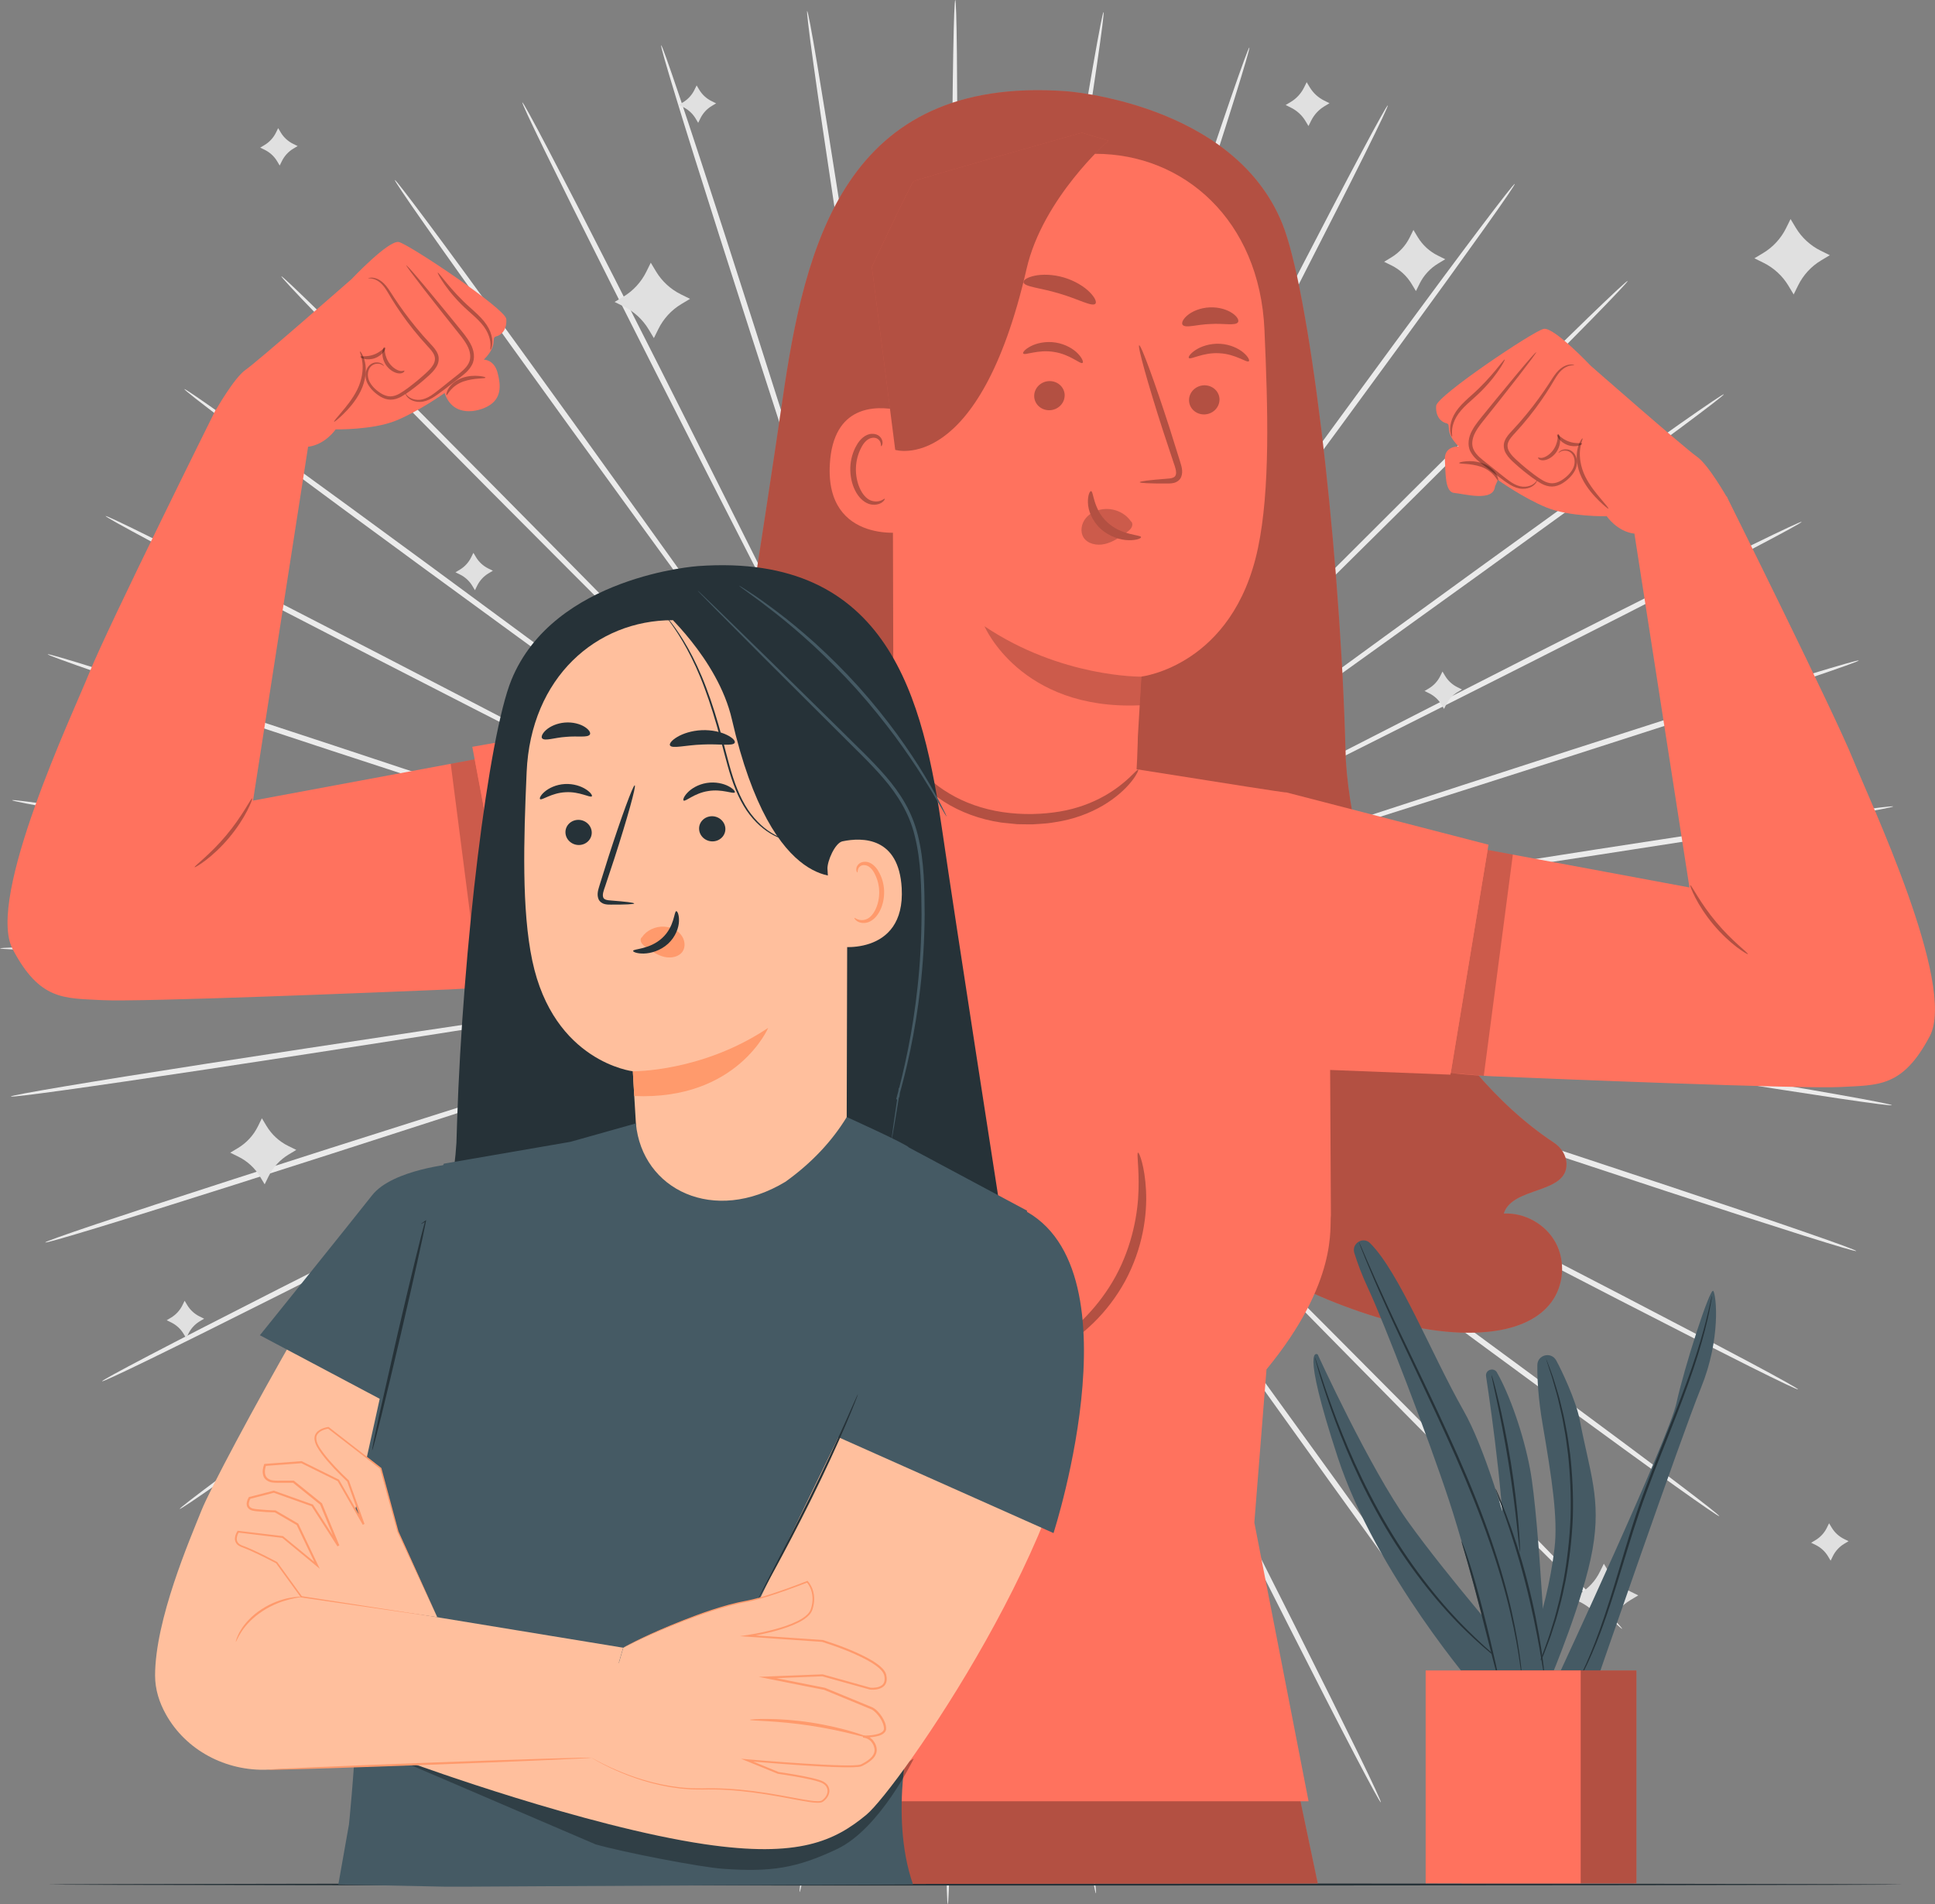 <?xml version="1.0" encoding="UTF-8"?>
<svg xmlns="http://www.w3.org/2000/svg" viewBox="0 0 474.64 467.1">
  <rect x="0" y="0" width="474.64" height="467.1" fill="#808080" stroke="none"/>
  <defs>
    <style>
      .cls-1, .cls-2, .cls-3, .cls-4, .cls-5, .cls-6, .cls-7, .cls-8, .cls-9, .cls-10 {
        stroke-width: 0px;
      }

      .cls-11, .cls-4 {
        opacity: .2;
      }

      .cls-2, .cls-12 {
        opacity: .3;
      }

      .cls-3 {
        fill: #e0e0e0;
      }

      .cls-5 {
        fill: #263238;
      }

      .cls-6 {
        fill: #ff725e;
      }

      .cls-7 {
        fill: #ebebeb;
      }

      .cls-8 {
        fill: #ff9a6c;
      }

      .cls-9 {
        fill: #455a64;
      }

      .cls-10 {
        fill: #ffbf9d;
      }
    </style>
  </defs>
  <g id="Background_Complete" data-name="Background Complete">
    <g>
      <path class="cls-7" d="m300.1,234.25c-46.12-.44-87.86-.85-118.12-1.14-15.09-.07-27.31-.13-35.8-.17-4.2,0-7.47.02-9.73.02-1.09.01-1.93.03-2.53.03-.57.01-.86.03-.86.05s.29.04.86.06c.6.01,1.44.03,2.53.06,2.26.03,5.53.07,9.73.12,8.48.05,20.7.11,35.8.19,30.26.02,72,.05,118.12.08,46.1,0,87.85.06,118.07.28,15.11.11,27.34.25,35.79.42,4.23.08,7.51.17,9.73.25,2.22.09,3.39.17,3.39.26,0,.08-1.17.16-3.4.22-2.23.06-5.51.12-9.73.15-8.45.08-20.68.09-35.8.05-30.22-.09-71.97-.45-118.07-.93Z"/>
      <path class="cls-7" d="m299.18,244.66c-45.49-7.61-86.66-14.5-116.51-19.49-14.9-2.42-26.96-4.37-35.34-5.73-4.15-.64-7.39-1.14-9.62-1.49-1.08-.15-1.91-.27-2.51-.36-.57-.07-.86-.1-.86-.09,0,.02.28.08.84.19.59.11,1.42.26,2.49.45,2.23.38,5.45.93,9.59,1.64,8.37,1.36,20.43,3.33,35.33,5.76,29.89,4.72,71.12,11.23,116.68,18.42,45.54,7.15,86.78,13.7,116.6,18.61,14.91,2.46,26.97,4.5,35.29,5.98,4.16.74,7.39,1.33,9.57,1.77,2.18.43,3.32.7,3.31.78-.01.08-1.18-.02-3.39-.3-2.21-.28-5.46-.74-9.64-1.36-8.36-1.24-20.45-3.12-35.37-5.51-29.84-4.78-71.03-11.64-116.49-19.28Z"/>
      <path class="cls-7" d="m296.65,254.79c-43.73-14.68-83.3-27.97-111.98-37.6-14.33-4.73-25.93-8.56-33.99-11.22-4-1.29-7.11-2.29-9.26-2.98-1.04-.32-1.84-.57-2.42-.75-.55-.16-.83-.24-.84-.22,0,.02.27.13.8.32.57.2,1.36.48,2.39.84,2.14.73,5.24,1.78,9.22,3.13,8.05,2.67,19.65,6.51,33.98,11.25,28.77,9.36,68.46,22.28,112.32,36.56,43.85,14.23,83.54,27.19,112.21,36.74,14.34,4.77,25.92,8.69,33.91,11.46,3.99,1.38,7.09,2.48,9.18,3.25s3.17,1.22,3.15,1.3c-.03.08-1.16-.21-3.3-.83-2.14-.63-5.27-1.59-9.31-2.86-8.06-2.54-19.7-6.3-34.06-11.01-28.72-9.42-68.31-22.68-112-37.39Z"/>
      <path class="cls-7" d="m292.55,264.39c-40.87-21.38-77.86-40.72-104.67-54.74-13.41-6.93-24.26-12.54-31.8-16.43-3.75-1.9-6.67-3.38-8.68-4.4-.98-.48-1.73-.85-2.27-1.12-.51-.25-.78-.37-.79-.35,0,.02.24.17.74.44.53.29,1.27.69,2.23,1.21,2,1.05,4.89,2.58,8.61,4.54,7.53,3.9,18.39,9.52,31.79,16.46,26.94,13.78,64.1,32.78,105.17,53.79,41.06,20.96,78.22,40,105.03,53.95,13.41,6.97,24.23,12.66,31.69,16.65,3.73,1.99,6.61,3.56,8.55,4.65,1.94,1.09,2.94,1.7,2.9,1.77-.04.07-1.11-.39-3.13-1.34-2.01-.96-4.96-2.4-8.74-4.29-7.56-3.78-18.46-9.32-31.9-16.24-26.88-13.82-63.89-33.14-104.72-54.54Z"/>
      <path class="cls-7" d="m286.99,273.23c-37.03-27.5-70.54-52.39-94.83-70.43-12.16-8.94-22.01-16.18-28.84-21.2-3.4-2.46-6.05-4.38-7.88-5.71-.89-.63-1.58-1.11-2.07-1.46-.47-.32-.72-.48-.73-.47-.01.01.21.2.66.55.48.37,1.14.88,2.01,1.54,1.81,1.35,4.43,3.31,7.79,5.83,6.83,5.03,16.67,12.27,28.83,21.22,24.45,17.82,58.19,42.4,95.47,69.56,37.28,27.12,71,51.74,95.31,69.7,12.15,8.98,21.96,16.29,28.69,21.4,3.37,2.55,5.97,4.55,7.72,5.93,1.75,1.38,2.64,2.14,2.59,2.21-.05.07-1.04-.56-2.88-1.82-1.84-1.26-4.52-3.15-7.96-5.6-6.88-4.91-16.78-12.09-28.97-21.02-24.39-17.85-57.92-42.72-94.91-70.24Z"/>
      <path class="cls-7" d="m280.13,281.1c-32.3-32.93-61.53-62.72-82.72-84.32-10.62-10.72-19.22-19.4-25.19-25.43-2.98-2.96-5.3-5.27-6.9-6.86-.78-.76-1.38-1.35-1.82-1.76-.41-.39-.63-.59-.64-.58-.01.01.18.23.57.65.42.44.99,1.04,1.75,1.83,1.58,1.62,3.86,3.96,6.79,6.97,5.97,6.03,14.56,14.72,25.18,25.45,21.38,21.4,50.89,50.94,83.49,83.57,32.61,32.59,62.09,62.15,83.31,83.68,10.61,10.76,19.16,19.51,25.02,25.6,2.93,3.05,5.19,5.43,6.7,7.06,1.51,1.63,2.28,2.52,2.22,2.58-.06.06-.94-.71-2.56-2.24-1.62-1.53-3.98-3.81-6.99-6.77-6.03-5.92-14.7-14.56-25.35-25.27-21.31-21.43-50.57-51.21-82.83-84.14Z"/>
      <path class="cls-7" d="m272.12,287.8c-26.79-37.55-51.03-71.53-68.6-96.16-8.83-12.24-15.97-22.16-20.93-29.04-2.48-3.39-4.42-6.03-5.75-7.85-.65-.87-1.16-1.54-1.52-2.03-.35-.45-.53-.68-.55-.67s.14.26.46.73c.34.49.82,1.19,1.44,2.08,1.31,1.84,3.2,4.51,5.63,7.94,4.96,6.89,12.09,16.8,20.91,29.05,17.79,24.47,42.34,58.23,69.47,95.53,27.14,37.27,51.67,71.05,69.28,95.61,8.81,12.28,15.89,22.25,20.73,29.18,2.42,3.46,4.28,6.17,5.52,8.02,1.24,1.85,1.86,2.85,1.79,2.9-.07.05-.82-.85-2.18-2.61-1.36-1.76-3.34-4.38-5.86-7.78-5.04-6.79-12.25-16.66-21.11-28.91-17.72-24.48-41.99-58.45-68.74-96Z"/>
      <path class="cls-7" d="m263.17,293.17c-20.59-41.28-39.21-78.63-52.72-105.71-6.8-13.47-12.31-24.38-16.13-31.95-1.92-3.74-3.42-6.65-4.45-8.66-.51-.96-.9-1.71-1.18-2.24-.27-.5-.42-.75-.44-.75-.02,0,.1.28.34.79.26.54.62,1.3,1.1,2.28,1,2.02,2.45,4.96,4.32,8.72,3.82,7.58,9.32,18.49,16.11,31.97,13.75,26.95,32.72,64.13,53.68,105.22,20.98,41.05,39.93,78.25,53.48,105.27,6.78,13.51,12.21,24.46,15.91,32.06,1.85,3.8,3.27,6.76,4.2,8.78.93,2.02,1.39,3.1,1.31,3.14-.08.04-.68-.97-1.75-2.92-1.07-1.95-2.61-4.85-4.57-8.6-3.92-7.49-9.5-18.37-16.33-31.85-13.67-26.95-32.34-64.3-52.88-105.57Z"/>
      <path class="cls-7" d="m253.49,297.07c-13.83-44-26.35-83.82-35.43-112.69-4.6-14.38-8.32-26.01-10.91-34.09-1.31-3.99-2.33-7.1-3.03-9.25-.35-1.03-.62-1.83-.82-2.4-.19-.54-.3-.81-.31-.81-.02,0,.05.29.21.84.17.58.41,1.38.72,2.43.67,2.16,1.64,5.28,2.89,9.29,2.58,8.08,6.29,19.72,10.88,34.1,9.34,28.78,22.22,68.48,36.46,112.36,14.27,43.84,27.12,83.56,36.25,112.37,4.57,14.4,8.21,26.08,10.67,34.17,1.23,4.04,2.16,7.19,2.76,9.33.6,2.14.88,3.28.8,3.31-.08.03-.52-1.06-1.26-3.16-.75-2.1-1.82-5.2-3.16-9.21-2.69-8.01-6.49-19.64-11.12-34.03-9.26-28.77-21.82-68.59-35.61-112.58Z"/>
      <path class="cls-7" d="m243.31,299.4c-6.74-45.63-12.84-86.92-17.26-116.86-2.28-14.92-4.12-27-5.4-35.39-.67-4.15-1.18-7.38-1.54-9.61-.19-1.07-.33-1.9-.43-2.49-.1-.56-.16-.85-.18-.84-.02,0,0,.29.08.86.08.6.19,1.43.33,2.51.32,2.24.79,5.47,1.39,9.63,1.27,8.39,3.11,20.47,5.38,35.39,4.69,29.89,11.17,71.13,18.33,116.69,7.19,45.54,13.63,86.79,18.12,116.68,2.25,14.94,4.01,27.05,5.16,35.42.58,4.19,1,7.44,1.26,9.65.26,2.21.35,3.38.27,3.39-.08.01-.34-1.13-.75-3.32-.41-2.19-.97-5.42-1.67-9.59-1.39-8.34-3.32-20.42-5.62-35.35-4.62-29.87-10.75-71.16-17.45-116.78Z"/>
      <path class="cls-7" d="m232.9,300.1c.42-46.12.79-87.86,1.06-118.12.06-15.09.12-27.31.15-35.8-.01-4.2-.02-7.47-.03-9.73-.02-1.09-.03-1.93-.04-2.53-.01-.57-.03-.86-.05-.86-.02,0-.04.29-.06.86-.01.6-.03,1.44-.06,2.53-.03,2.26-.07,5.53-.12,9.73-.04,8.48-.1,20.7-.17,35.8,0,30.26,0,72,0,118.12.03,46.1,0,87.85-.21,118.08-.1,15.11-.24,27.34-.39,35.79-.08,4.23-.16,7.51-.25,9.73-.09,2.22-.17,3.39-.25,3.39-.08,0-.16-1.17-.22-3.39-.06-2.23-.12-5.51-.16-9.73-.08-8.45-.11-20.68-.07-35.8.07-30.22.41-71.97.86-118.07Z"/>
      <path class="cls-7" d="m222.49,299.19c7.58-45.5,14.44-86.67,19.41-116.52,2.41-14.9,4.36-26.96,5.71-35.34.64-4.15,1.14-7.39,1.48-9.62.15-1.08.27-1.91.36-2.51.07-.57.1-.86.09-.86-.02,0-.08.28-.19.84-.11.59-.26,1.42-.45,2.49-.38,2.23-.93,5.45-1.63,9.6-1.36,8.38-3.32,20.44-5.73,35.33-4.7,29.89-11.18,71.12-18.35,116.69-7.12,45.55-13.64,86.79-18.54,116.61-2.45,14.91-4.48,26.97-5.95,35.3-.74,4.16-1.33,7.39-1.76,9.58-.43,2.18-.7,3.32-.78,3.31-.08-.01.02-1.18.3-3.39.28-2.21.74-5.46,1.35-9.64,1.23-8.36,3.11-20.45,5.49-35.37,4.76-29.85,11.59-71.03,19.2-116.5Z"/>
      <path class="cls-7" d="m212.35,296.66c14.65-43.74,27.91-83.32,37.53-112,4.72-14.33,8.55-25.94,11.2-34,1.29-4,2.28-7.12,2.98-9.27.32-1.04.57-1.84.75-2.42.16-.55.24-.83.22-.84-.02,0-.13.27-.32.8-.2.57-.48,1.36-.84,2.39-.72,2.14-1.77,5.24-3.12,9.22-2.66,8.06-6.49,19.66-11.23,33.99-9.35,28.78-22.24,68.48-36.49,112.35-14.21,43.86-27.13,83.56-36.67,112.24-4.76,14.34-8.67,25.93-11.44,33.92-1.38,3.99-2.48,7.09-3.25,9.18-.77,2.09-1.22,3.17-1.3,3.15-.08-.03.21-1.16.83-3.3.62-2.14,1.59-5.28,2.85-9.31,2.53-8.07,6.28-19.71,10.99-34.07,9.4-28.72,22.63-68.32,37.32-112.02Z"/>
      <path class="cls-7" d="m202.75,292.57c21.35-40.89,40.67-77.89,54.67-104.71,6.92-13.41,12.52-24.27,16.41-31.81,1.9-3.75,3.38-6.67,4.4-8.68.48-.98.85-1.73,1.12-2.27.25-.51.36-.78.35-.79-.02,0-.17.24-.44.74-.29.53-.69,1.27-1.2,2.23-1.05,2-2.58,4.89-4.53,8.61-3.9,7.54-9.51,18.39-16.44,31.8-13.76,26.95-32.74,64.12-53.72,105.2-20.94,41.08-39.95,78.24-53.88,105.07-6.96,13.41-12.65,24.24-16.63,31.7-1.99,3.73-3.56,6.61-4.65,8.55-1.09,1.94-1.7,2.94-1.77,2.9-.07-.04.39-1.11,1.34-3.13.95-2.01,2.4-4.96,4.28-8.74,3.77-7.57,9.31-18.47,16.22-31.91,13.81-26.89,33.1-63.91,54.47-104.76Z"/>
      <path class="cls-7" d="m193.9,287.02c27.48-37.05,52.35-70.57,70.37-94.87,8.93-12.17,16.16-22.02,21.18-28.85,2.46-3.41,4.38-6.06,5.7-7.89.63-.89,1.11-1.58,1.46-2.07.32-.47.48-.72.47-.73-.01-.01-.2.21-.55.66-.37.48-.88,1.14-1.54,2.01-1.35,1.81-3.31,4.43-5.82,7.8-5.03,6.84-12.26,16.68-21.2,28.84-17.8,24.46-42.36,58.22-69.5,95.51-27.1,37.3-51.69,71.04-69.64,95.35-8.97,12.16-16.28,21.97-21.38,28.71-2.55,3.37-4.55,5.97-5.93,7.72-1.38,1.75-2.14,2.64-2.2,2.59-.07-.05.56-1.04,1.81-2.88,1.26-1.84,3.14-4.52,5.6-7.97,4.91-6.88,12.08-16.79,21.01-28.98,17.84-24.4,42.68-57.95,70.18-94.96Z"/>
      <path class="cls-7" d="m186.03,280.16c32.91-32.32,62.69-61.57,84.27-82.78,10.72-10.63,19.39-19.23,25.41-25.21,2.96-2.98,5.27-5.3,6.86-6.9.76-.78,1.34-1.38,1.76-1.82.39-.41.59-.63.58-.64-.01-.01-.23.18-.65.57-.44.42-1.04.99-1.83,1.75-1.62,1.58-3.96,3.86-6.96,6.8-6.03,5.97-14.71,14.57-25.43,25.19-21.39,21.4-50.9,50.92-83.52,83.54-32.57,32.63-62.11,62.13-83.62,83.36-10.75,10.62-19.5,19.17-25.59,25.03-3.04,2.93-5.42,5.19-7.06,6.71-1.63,1.51-2.52,2.28-2.58,2.22-.06-.06.71-.94,2.24-2.56,1.53-1.62,3.81-3.98,6.77-7,5.92-6.04,14.55-14.7,25.26-25.36,21.42-21.33,51.18-50.61,84.09-82.89Z"/>
      <path class="cls-7" d="m179.33,272.16c37.53-26.81,71.5-51.07,96.12-68.66,12.24-8.83,22.15-15.98,29.03-20.95,3.39-2.49,6.03-4.42,7.85-5.75.87-.65,1.54-1.16,2.02-1.52.45-.35.68-.53.67-.55-.01-.01-.26.14-.73.46-.49.34-1.18.82-2.08,1.44-1.84,1.31-4.51,3.2-7.94,5.63-6.88,4.96-16.8,12.1-29.04,20.93-24.46,17.81-58.2,42.38-95.49,69.53-37.25,27.17-71.02,51.71-95.57,69.34-12.28,8.81-22.24,15.9-29.17,20.75-3.46,2.42-6.17,4.29-8.01,5.53-1.85,1.24-2.84,1.86-2.89,1.79-.05-.07.85-.82,2.61-2.18,1.76-1.36,4.38-3.34,7.77-5.86,6.78-5.04,16.66-12.26,28.9-21.13,24.47-17.73,58.43-42.03,95.96-68.8Z"/>
      <path class="cls-7" d="m173.95,263.21c41.26-20.61,78.61-39.26,105.67-52.78,13.47-6.81,24.37-12.33,31.94-16.15,3.74-1.92,6.64-3.42,8.65-4.46.96-.51,1.71-.9,2.24-1.19.5-.27.75-.42.75-.44s-.28.1-.79.34c-.54.26-1.3.62-2.28,1.1-2.02,1-4.95,2.45-8.72,4.32-7.57,3.82-18.48,9.33-31.96,16.13-26.94,13.77-64.11,32.76-105.19,53.75-41.04,21.01-78.23,39.98-105.24,53.55-13.5,6.79-24.46,12.23-32.05,15.93-3.8,1.85-6.76,3.27-8.78,4.2-2.02.94-3.1,1.39-3.14,1.31s.97-.68,2.92-1.75c1.95-1.07,4.85-2.61,8.59-4.57,7.49-3.92,18.37-9.51,31.84-16.35,26.95-13.69,64.28-32.38,105.54-52.94Z"/>
      <path class="cls-7" d="m170.05,253.53c43.99-13.86,83.81-26.41,112.66-35.5,14.37-4.61,26.01-8.34,34.09-10.93,3.99-1.31,7.1-2.34,9.25-3.04,1.03-.35,1.83-.62,2.4-.82.54-.19.81-.3.8-.31,0-.02-.29.05-.84.21-.58.17-1.38.41-2.43.72-2.16.67-5.28,1.64-9.29,2.89-8.08,2.58-19.72,6.3-34.1,10.9-28.77,9.36-68.47,22.27-112.33,36.53-43.83,14.29-83.54,27.17-112.35,36.32-14.4,4.58-26.07,8.23-34.16,10.69-4.04,1.23-7.19,2.16-9.33,2.77-2.14.61-3.28.88-3.31.8-.03-.08,1.06-.52,3.16-1.27,2.1-.75,5.2-1.82,9.21-3.17,8.01-2.69,19.64-6.5,34.02-11.14,28.76-9.28,68.57-21.86,112.56-35.68Z"/>
      <path class="cls-7" d="m167.71,243.36c45.63-6.77,86.92-12.89,116.85-17.33,14.92-2.29,27-4.14,35.38-5.43,4.15-.67,7.38-1.19,9.61-1.55,1.07-.19,1.9-.33,2.49-.43.56-.1.85-.17.84-.18,0-.02-.29,0-.86.08-.6.08-1.43.19-2.51.33-2.23.32-5.47.79-9.63,1.4-8.39,1.28-20.47,3.12-35.39,5.4-29.89,4.71-71.12,11.22-116.68,18.4-45.53,7.22-86.78,13.69-116.67,18.19-14.94,2.25-27.04,4.02-35.42,5.18-4.19.58-7.44,1.01-9.65,1.27-2.21.26-3.38.36-3.39.27-.01-.08,1.13-.34,3.32-.75,2.19-.41,5.42-.98,9.59-1.68,8.34-1.4,20.41-3.33,35.35-5.65,29.87-4.64,71.16-10.8,116.77-17.53Z"/>
      <path class="cls-7" d="m167,232.94c46.12.39,87.86.74,118.12.99,15.09.05,27.31.1,35.8.13,4.2-.02,7.47-.03,9.73-.03,1.09-.02,1.93-.03,2.53-.04.57-.01.86-.03.86-.05,0-.02-.29-.04-.86-.05-.6-.01-1.44-.03-2.53-.06-2.26-.03-5.53-.06-9.73-.11-8.48-.04-20.7-.09-35.8-.15-30.26.02-72,.04-118.12.07-46.1.06-87.85.05-118.08-.13-15.11-.09-27.34-.22-35.79-.37-4.23-.08-7.51-.16-9.73-.24C1.17,232.81,0,232.72,0,232.64c0-.08,1.17-.16,3.39-.23,2.23-.07,5.51-.12,9.73-.17,8.45-.09,20.68-.12,35.8-.09,30.22.05,71.97.36,118.07.79Z"/>
      <path class="cls-7" d="m167.9,222.53c45.5,7.55,86.68,14.39,116.53,19.34,14.9,2.4,26.96,4.34,35.34,5.69,4.16.64,7.39,1.13,9.62,1.47,1.08.15,1.91.27,2.51.35.57.07.86.1.86.08,0-.02-.28-.08-.84-.19-.59-.11-1.42-.26-2.49-.45-2.23-.38-5.45-.92-9.6-1.62-8.38-1.35-20.44-3.3-35.34-5.71-29.89-4.68-71.13-11.14-116.7-18.27-45.55-7.1-86.79-13.59-116.62-18.47-14.91-2.44-26.98-4.46-35.3-5.93-4.16-.73-7.39-1.32-9.58-1.75-2.18-.43-3.33-.7-3.31-.78.01-.08,1.18.02,3.39.3,2.21.28,5.46.73,9.64,1.35,8.36,1.23,20.45,3.09,35.38,5.47,29.85,4.74,71.04,11.55,116.52,19.13Z"/>
      <path class="cls-7" d="m170.43,212.39c43.75,14.63,83.33,27.86,112.03,37.45,14.34,4.71,25.95,8.53,34.01,11.18,4,1.28,7.12,2.28,9.27,2.97,1.04.32,1.84.57,2.42.74.55.16.83.24.84.22,0-.02-.27-.13-.8-.32-.57-.2-1.36-.48-2.39-.84-2.14-.72-5.24-1.77-9.22-3.12-8.06-2.66-19.66-6.48-34-11.21-28.78-9.33-68.49-22.2-112.37-36.42-43.87-14.18-83.57-27.08-112.26-36.6-14.34-4.76-25.94-8.66-33.93-11.42-4-1.38-7.09-2.47-9.18-3.24-2.09-.77-3.17-1.21-3.15-1.29.03-.08,1.16.21,3.3.83,2.14.62,5.28,1.58,9.31,2.85,8.07,2.53,19.71,6.27,34.07,10.97,28.73,9.39,68.33,22.59,112.05,37.24Z"/>
      <path class="cls-7" d="m174.52,202.79c40.9,21.32,77.91,40.62,104.74,54.61,13.42,6.91,24.28,12.51,31.82,16.39,3.75,1.9,6.67,3.37,8.68,4.39.98.48,1.73.85,2.27,1.12.51.25.78.36.79.35,0-.02-.24-.17-.74-.44-.53-.29-1.27-.68-2.23-1.2-2-1.05-4.89-2.57-8.62-4.53-7.54-3.89-18.4-9.49-31.81-16.42-26.95-13.74-64.14-32.7-105.24-53.65-41.09-20.91-78.27-39.9-105.1-53.81-13.42-6.95-24.25-12.63-31.71-16.61-3.73-1.99-6.61-3.56-8.56-4.64-1.94-1.09-2.94-1.7-2.91-1.77.04-.07,1.11.39,3.13,1.34,2.01.95,4.96,2.39,8.75,4.28,7.57,3.77,18.48,9.3,31.92,16.2,26.89,13.79,63.93,33.06,104.79,54.41Z"/>
      <path class="cls-7" d="m180.06,193.94c37.06,27.46,70.61,52.3,94.92,70.31,12.17,8.92,22.03,16.15,28.87,21.17,3.41,2.46,6.06,4.37,7.89,5.7.89.63,1.58,1.11,2.07,1.46.47.32.72.48.73.47.01-.01-.21-.2-.66-.55-.48-.37-1.15-.87-2.01-1.54-1.81-1.35-4.43-3.31-7.8-5.82-6.84-5.02-16.69-12.25-28.85-21.19-24.48-17.79-58.24-42.33-95.55-69.44-37.32-27.07-71.07-51.65-95.4-69.58-12.17-8.96-21.98-16.27-28.72-21.36-3.37-2.55-5.98-4.55-7.73-5.92-1.75-1.38-2.64-2.14-2.59-2.2.05-.07,1.04.56,2.88,1.81,1.84,1.26,4.53,3.14,7.97,5.59,6.89,4.9,16.8,12.07,29,20.99,24.41,17.82,57.98,42.65,95,70.12Z"/>
      <path class="cls-7" d="m186.91,186.07c32.34,32.89,61.61,62.65,82.83,84.22,10.64,10.71,19.25,19.38,25.22,25.4,2.98,2.96,5.31,5.26,6.91,6.86.78.76,1.39,1.34,1.82,1.76.41.39.63.59.65.57.01-.01-.18-.23-.57-.65-.42-.44-1-1.04-1.75-1.83-1.58-1.62-3.86-3.95-6.8-6.96-5.97-6.02-14.58-14.7-25.21-25.42-21.41-21.38-50.95-50.87-83.59-83.46-32.65-32.55-62.17-62.07-83.41-83.57-10.62-10.75-19.18-19.49-25.05-25.57-2.93-3.04-5.2-5.42-6.71-7.05-1.51-1.63-2.28-2.52-2.22-2.58.06-.06.94.71,2.56,2.24,1.62,1.53,3.98,3.81,7,6.76,6.04,5.91,14.71,14.54,25.38,25.24,21.34,21.4,50.64,51.15,82.94,84.04Z"/>
      <path class="cls-7" d="m194.91,179.35c26.83,37.52,51.12,71.47,68.72,96.08,8.84,12.23,16,22.14,20.97,29.01,2.49,3.39,4.42,6.03,5.76,7.85.66.87,1.16,1.54,1.52,2.02.35.45.53.68.55.67.01-.01-.14-.26-.46-.73-.34-.49-.82-1.18-1.44-2.08-1.31-1.84-3.2-4.51-5.64-7.93-4.97-6.88-12.11-16.79-20.95-29.03-17.83-24.45-42.42-58.18-69.59-95.45-27.19-37.23-51.76-70.99-69.4-95.53-8.82-12.27-15.92-22.23-20.77-29.16-2.43-3.46-4.29-6.16-5.53-8.01-1.24-1.85-1.86-2.84-1.79-2.89.07-.05.82.85,2.18,2.61,1.36,1.76,3.34,4.38,5.87,7.77,5.05,6.78,12.27,16.65,21.15,28.88,17.75,24.46,42.07,58.4,68.86,95.92Z"/>
      <path class="cls-7" d="m203.85,173.97c20.64,41.25,39.31,78.58,52.85,105.64,6.82,13.46,12.34,24.36,16.17,31.93,1.93,3.74,3.43,6.64,4.46,8.65.51.96.9,1.7,1.19,2.24.27.5.42.75.44.75.02,0-.1-.28-.34-.79-.26-.54-.63-1.3-1.1-2.28-1-2.02-2.46-4.95-4.33-8.72-3.83-7.57-9.34-18.48-16.15-31.95-13.78-26.93-32.8-64.09-53.82-105.15-21.04-41.02-40.03-78.2-53.61-105.2-6.8-13.5-12.24-24.45-15.95-32.04-1.85-3.8-3.27-6.76-4.21-8.78-.94-2.02-1.39-3.1-1.32-3.14.08-.04.68.97,1.75,2.92,1.07,1.95,2.62,4.85,4.58,8.59,3.92,7.49,9.52,18.36,16.37,31.83,13.71,26.94,32.42,64.26,53.01,105.51Z"/>
      <path class="cls-7" d="m213.53,170.06c13.89,43.98,26.46,83.79,35.57,112.64,4.62,14.37,8.35,26,10.95,34.08,1.32,3.99,2.34,7.1,3.05,9.24.35,1.03.63,1.83.82,2.39.19.54.3.81.31.8.02,0-.05-.29-.21-.84-.17-.58-.41-1.38-.73-2.43-.67-2.16-1.65-5.28-2.9-9.29-2.59-8.08-6.32-19.72-10.92-34.09-9.38-28.77-22.31-68.45-36.6-112.31-14.32-43.82-27.23-83.53-36.4-112.33-4.59-14.4-8.25-26.07-10.71-34.16-1.23-4.04-2.17-7.19-2.78-9.33-.61-2.14-.89-3.28-.8-3.31.08-.03.52,1.06,1.27,3.16.75,2.1,1.82,5.2,3.17,9.2,2.7,8.01,6.51,19.63,11.16,34.01,9.3,28.76,21.9,68.56,35.75,112.53Z"/>
      <path class="cls-7" d="m223.7,167.72c6.8,45.62,12.95,86.91,17.41,116.83,2.3,14.92,4.16,26.99,5.45,35.38.67,4.15,1.19,7.38,1.55,9.61.19,1.07.33,1.9.43,2.49.1.56.17.85.18.84.02,0,0-.29-.08-.86-.08-.6-.19-1.43-.34-2.51-.33-2.23-.8-5.47-1.4-9.63-1.29-8.39-3.14-20.46-5.42-35.38-4.73-29.88-11.26-71.11-18.47-116.67-7.25-45.53-13.74-86.77-18.27-116.65-2.26-14.94-4.04-27.04-5.2-35.42-.58-4.19-1.01-7.44-1.27-9.65-.26-2.21-.36-3.38-.28-3.39.08-.01.34,1.13.76,3.32s.98,5.42,1.68,9.59c1.4,8.34,3.34,20.41,5.67,35.34,4.66,29.86,10.84,71.15,17.6,116.76Z"/>
      <path class="cls-7" d="m234.12,167c-.36,46.12-.68,87.86-.92,118.12-.04,15.09-.08,27.31-.11,35.8.02,4.2.03,7.47.04,9.73.02,1.09.03,1.93.04,2.53.01.57.03.86.05.86.02,0,.04-.29.05-.86.01-.6.03-1.44.06-2.53.02-2.26.06-5.53.1-9.73.03-8.48.07-20.7.13-35.8-.04-30.26-.09-72-.15-118.12-.09-46.1-.11-87.85.06-118.08.08-15.11.2-27.34.35-35.79.07-4.23.15-7.51.24-9.73C234.15,1.17,234.23,0,234.32,0c.08,0,.16,1.17.23,3.39.07,2.23.13,5.51.17,9.73.09,8.45.13,20.68.12,35.8-.03,30.22-.32,71.97-.71,118.07Z"/>
      <path class="cls-7" d="m244.53,167.9c-7.52,45.51-14.33,86.69-19.26,116.54-2.39,14.9-4.32,26.97-5.66,35.35-.63,4.16-1.13,7.39-1.47,9.62-.15,1.08-.27,1.91-.35,2.51-.07.57-.1.86-.08.86.02,0,.08-.28.19-.84.11-.59.26-1.42.45-2.49.38-2.23.92-5.45,1.62-9.6,1.35-8.38,3.29-20.44,5.69-35.34,4.66-29.9,11.09-71.14,18.2-116.71,7.07-45.56,13.53-86.8,18.39-116.63,2.43-14.92,4.45-26.98,5.91-35.3.73-4.16,1.32-7.39,1.75-9.58.43-2.19.69-3.33.78-3.31.08.01-.02,1.18-.3,3.39-.28,2.21-.73,5.46-1.34,9.64-1.22,8.36-3.08,20.45-5.44,35.38-4.72,29.85-11.5,71.05-19.05,116.53Z"/>
      <path class="cls-7" d="m254.67,170.42c-14.6,43.76-27.81,83.35-37.38,112.05-4.7,14.34-8.51,25.95-11.16,34.01-1.28,4-2.28,7.12-2.96,9.27-.32,1.04-.57,1.84-.74,2.42-.16.55-.23.83-.22.84.02,0,.13-.27.32-.8.2-.57.48-1.36.84-2.39.72-2.14,1.77-5.24,3.11-9.22,2.65-8.06,6.47-19.67,11.18-34,9.31-28.79,22.15-68.51,36.34-112.39,14.15-43.88,27.03-83.59,36.52-112.28,4.75-14.35,8.64-25.94,11.4-33.93,1.38-4,2.47-7.09,3.24-9.18.77-2.09,1.21-3.17,1.29-3.15.08.03-.2,1.16-.83,3.3-.62,2.14-1.58,5.28-2.84,9.31-2.52,8.07-6.26,19.71-10.95,34.08-9.37,28.74-22.55,68.35-37.17,112.07Z"/>
      <path class="cls-7" d="m264.28,174.5c-21.3,40.91-40.57,77.94-54.54,104.78-6.9,13.42-12.49,24.29-16.37,31.83-1.89,3.75-3.37,6.67-4.39,8.69-.48.98-.85,1.73-1.11,2.27-.25.51-.36.78-.35.79.02,0,.17-.24.44-.74.29-.53.68-1.27,1.2-2.23,1.05-2,2.57-4.9,4.52-8.62,3.89-7.54,9.48-18.4,16.4-31.82,13.73-26.96,32.66-64.16,53.59-105.27,20.88-41.1,39.85-78.29,53.74-105.13,6.94-13.42,12.61-24.26,16.59-31.72,1.99-3.73,3.55-6.62,4.64-8.56,1.09-1.94,1.69-2.95,1.77-2.91.07.04-.39,1.11-1.34,3.13-.95,2.01-2.39,4.96-4.27,8.75-3.76,7.57-9.29,18.48-16.18,31.93-13.77,26.9-33.02,63.95-54.34,104.83Z"/>
      <path class="cls-7" d="m273.13,180.04c-27.43,37.08-52.26,70.64-70.25,94.96-8.92,12.18-16.13,22.04-21.15,28.88-2.46,3.41-4.37,6.06-5.69,7.89-.63.89-1.11,1.58-1.46,2.07-.32.47-.48.72-.47.73.01.01.2-.21.55-.66.36-.48.87-1.15,1.54-2.01,1.35-1.81,3.3-4.43,5.81-7.81,5.02-6.84,12.24-16.7,21.17-28.87,17.77-24.49,42.29-58.27,69.38-95.6,27.05-37.33,51.6-71.1,69.52-95.44,8.96-12.17,16.25-21.99,21.35-28.74,2.55-3.37,4.54-5.98,5.92-7.73,1.38-1.75,2.13-2.64,2.2-2.59.07.05-.56,1.04-1.81,2.88-1.25,1.84-3.14,4.53-5.59,7.97-4.9,6.89-12.06,16.8-20.97,29.01-17.81,24.42-42.61,58-70.06,95.05Z"/>
      <path class="cls-7" d="m281.01,186.89c-32.87,32.36-62.61,61.65-84.16,82.88-10.7,10.64-19.37,19.26-25.38,25.24-2.96,2.99-5.26,5.31-6.85,6.91-.76.78-1.34,1.39-1.76,1.82-.39.41-.59.63-.57.65.01.01.23-.18.65-.57.43-.42,1.04-1,1.83-1.75,1.61-1.58,3.95-3.87,6.96-6.81,6.02-5.98,14.69-14.59,25.4-25.22,21.36-21.42,50.84-50.98,83.41-83.64,32.53-32.67,62.03-62.21,83.52-83.46,10.74-10.63,19.47-19.19,25.55-25.07,3.04-2.94,5.42-5.2,7.05-6.72,1.63-1.51,2.52-2.28,2.58-2.22.06.06-.71.94-2.24,2.56-1.52,1.62-3.8,3.98-6.76,7.01-5.91,6.04-14.53,14.72-25.23,25.4-21.39,21.35-51.11,50.67-83.99,82.99Z"/>
      <path class="cls-7" d="m287.72,194.87c-37.5,26.86-71.43,51.16-96.03,68.78-12.23,8.85-22.13,16.01-29,20.99-3.39,2.49-6.02,4.43-7.84,5.76-.87.66-1.54,1.16-2.02,1.52-.45.35-.68.53-.67.55.01.01.26-.14.73-.46.49-.34,1.18-.82,2.08-1.44,1.84-1.31,4.51-3.21,7.93-5.64,6.88-4.97,16.78-12.13,29.01-20.97,24.44-17.84,58.15-42.45,95.4-69.65,37.21-27.21,70.95-51.8,95.48-69.46,12.26-8.83,22.22-15.93,29.14-20.79,3.46-2.43,6.16-4.29,8.01-5.54,1.85-1.24,2.84-1.86,2.89-1.79.05.07-.85.82-2.61,2.18s-4.38,3.35-7.77,5.87c-6.78,5.05-16.64,12.28-28.87,21.16-24.45,17.77-58.37,42.1-95.87,68.92Z"/>
      <path class="cls-7" d="m293.11,203.81c-41.24,20.66-78.56,39.36-105.61,52.92-13.46,6.83-24.36,12.36-31.92,16.19-3.73,1.93-6.64,3.43-8.65,4.47-.96.51-1.7.91-2.24,1.19-.5.27-.75.42-.74.44,0,.02.28-.1.79-.34.54-.26,1.3-.63,2.28-1.1,2.02-1.01,4.95-2.46,8.72-4.33,7.57-3.83,18.47-9.35,31.94-16.17,26.92-13.8,64.07-32.84,105.12-53.88,41.01-21.06,78.18-40.08,105.17-53.68,13.49-6.8,24.44-12.26,32.03-15.97,3.8-1.86,6.76-3.28,8.78-4.22,2.02-.94,3.1-1.39,3.14-1.32.04.08-.97.68-2.92,1.75-1.95,1.07-4.85,2.62-8.59,4.58-7.48,3.93-18.36,9.53-31.82,16.39-26.93,13.72-64.24,32.46-105.47,53.08Z"/>
      <path class="cls-7" d="m297.03,213.49c-43.98,13.92-83.77,26.51-112.62,35.64-14.37,4.63-26,8.37-34.07,10.97-3.99,1.32-7.1,2.34-9.24,3.05-1.03.35-1.82.63-2.39.82-.54.19-.81.3-.8.32,0,.02.29-.05.84-.21.58-.17,1.38-.41,2.42-.73,2.16-.67,5.28-1.65,9.29-2.91,8.08-2.59,19.71-6.33,34.08-10.95,28.76-9.39,68.44-22.36,112.29-36.68,43.81-14.35,83.51-27.28,112.3-36.47,14.4-4.6,26.06-8.26,34.15-10.73,4.04-1.24,7.19-2.17,9.33-2.78,2.14-.61,3.28-.89,3.31-.81.03.08-1.06.52-3.16,1.27-2.1.75-5.2,1.83-9.2,3.18-8.01,2.7-19.63,6.53-34,11.18-28.75,9.32-68.54,21.95-112.51,35.82Z"/>
      <path class="cls-7" d="m299.38,223.66c-45.62,6.83-86.9,13-116.82,17.48-14.92,2.31-26.99,4.18-35.38,5.47-4.15.67-7.38,1.2-9.61,1.56-1.07.19-1.9.33-2.49.43-.56.1-.85.17-.84.18,0,.02.29,0,.86-.08.6-.08,1.43-.19,2.51-.34,2.23-.33,5.47-.8,9.63-1.41,8.39-1.29,20.46-3.15,35.38-5.45,29.88-4.75,71.1-11.31,116.66-18.55,45.53-7.28,86.76-13.8,116.64-18.34,14.94-2.27,27.04-4.06,35.41-5.23,4.19-.58,7.44-1.02,9.65-1.28,2.21-.26,3.38-.36,3.39-.28.01.08-1.13.34-3.32.76-2.19.41-5.42.98-9.59,1.69-8.34,1.41-20.41,3.36-35.34,5.69-29.86,4.68-71.14,10.89-116.74,17.68Z"/>
    </g>
    <path class="cls-3" d="m346.7,56.4l1.05,1.74c1.18,1.96,2.89,3.54,4.94,4.55l1.82.9-1.74,1.05c-1.96,1.18-3.54,2.89-4.55,4.94l-.9,1.82-1.05-1.74c-1.18-1.96-2.89-3.54-4.94-4.55l-1.82-.9,1.74-1.05c1.96-1.18,3.54-2.89,4.55-4.94l.9-1.82Z"/>
    <path class="cls-3" d="m344.52,260.93l.64,1.07c.72,1.2,1.77,2.16,3.02,2.78l1.12.55-1.07.64c-1.2.72-2.16,1.77-2.78,3.02l-.55,1.12-.64-1.07c-.72-1.2-1.77-2.16-3.02-2.78l-1.12-.55,1.07-.64c1.2-.72,2.16-1.77,2.78-3.02l.55-1.12Z"/>
    <path class="cls-3" d="m448.66,373.65l.64,1.07c.72,1.2,1.77,2.16,3.02,2.78l1.12.55-1.07.64c-1.2.72-2.16,1.77-2.78,3.02l-.55,1.12-.64-1.07c-.72-1.2-1.77-2.16-3.02-2.78l-1.12-.55,1.07-.64c1.2-.72,2.16-1.77,2.78-3.02l.55-1.12Z"/>
    <path class="cls-3" d="m45.29,319.07l.64,1.07c.72,1.2,1.77,2.16,3.02,2.78l1.12.55-1.07.64c-1.2.72-2.16,1.77-2.78,3.02l-.55,1.12-.64-1.07c-.72-1.2-1.77-2.16-3.02-2.78l-1.12-.55,1.07-.64c1.2-.72,2.16-1.77,2.78-3.02l.55-1.12Z"/>
    <path class="cls-3" d="m170.88,20.95l.64,1.07c.72,1.2,1.77,2.16,3.02,2.78l1.12.55-1.07.64c-1.2.72-2.16,1.77-2.78,3.02l-.55,1.12-.64-1.07c-.72-1.2-1.77-2.16-3.02-2.78l-1.12-.55,1.07-.64c1.2-.72,2.16-1.77,2.78-3.02l.55-1.12Z"/>
    <path class="cls-3" d="m68.23,31.43l.64,1.07c.72,1.2,1.77,2.16,3.02,2.78l1.12.55-1.07.64c-1.2.72-2.16,1.77-2.78,3.02l-.55,1.12-.64-1.07c-.72-1.2-1.77-2.16-3.02-2.78l-1.12-.55,1.07-.64c1.2-.72,2.16-1.77,2.78-3.02l.55-1.12Z"/>
    <path class="cls-3" d="m116.12,135.6l.64,1.07c.72,1.2,1.77,2.16,3.02,2.78l1.12.55-1.07.64c-1.2.72-2.16,1.77-2.78,3.02l-.55,1.12-.64-1.07c-.72-1.2-1.77-2.16-3.02-2.78l-1.12-.55,1.07-.64c1.2-.72,2.16-1.77,2.78-3.02l.55-1.12Z"/>
    <path class="cls-3" d="m353.83,164.72l.64,1.07c.72,1.2,1.77,2.16,3.02,2.78l1.12.55-1.07.64c-1.2.72-2.16,1.77-2.78,3.02l-.55,1.12-.64-1.07c-.72-1.2-1.77-2.16-3.02-2.78l-1.12-.55,1.07-.64c1.2-.72,2.16-1.77,2.78-3.02l.55-1.12Z"/>
    <path class="cls-3" d="m344.52,376.23l.64,1.07c.72,1.2,1.77,2.16,3.02,2.78l1.12.55-1.07.64c-1.2.72-2.16,1.77-2.78,3.02l-.55,1.12-.64-1.07c-.72-1.2-1.77-2.16-3.02-2.78l-1.12-.55,1.07-.64c1.2-.72,2.16-1.77,2.78-3.02l.55-1.12Z"/>
    <path class="cls-3" d="m159.63,64.44l1.29,2.15c1.45,2.41,3.57,4.36,6.09,5.61l2.25,1.11-2.15,1.29c-2.42,1.45-4.36,3.57-5.61,6.09l-1.11,2.25-1.29-2.15c-1.45-2.41-3.57-4.36-6.09-5.61l-2.25-1.11,2.15-1.29c2.41-1.45,4.36-3.57,5.61-6.09l1.11-2.25Z"/>
    <path class="cls-3" d="m439.21,53.73l1.29,2.15c1.45,2.41,3.57,4.36,6.09,5.61l2.25,1.11-2.15,1.29c-2.42,1.45-4.36,3.57-5.61,6.09l-1.11,2.25-1.29-2.15c-1.45-2.41-3.57-4.36-6.09-5.61l-2.25-1.11,2.15-1.29c2.41-1.45,4.36-3.57,5.61-6.09l1.11-2.25Z"/>
    <path class="cls-3" d="m320.52,20.16l.75,1.25c.84,1.4,2.07,2.53,3.54,3.26l1.31.65-1.25.75c-1.4.84-2.53,2.07-3.26,3.54l-.65,1.31-.75-1.25c-.84-1.4-2.07-2.53-3.54-3.26l-1.31-.65,1.25-.75c1.4-.84,2.53-2.07,3.26-3.54l.65-1.31Z"/>
    <path class="cls-3" d="m64.24,274.31l1.13,1.88c1.27,2.11,3.12,3.82,5.34,4.91l1.97.97-1.88,1.13c-2.11,1.27-3.82,3.12-4.91,5.34l-.97,1.97-1.13-1.88c-1.27-2.11-3.12-3.82-5.34-4.91l-1.97-.97,1.88-1.13c2.11-1.27,3.82-3.12,4.91-5.34l.97-1.97Z"/>
    <path class="cls-3" d="m393.41,383.58l1.13,1.88c1.27,2.11,3.12,3.82,5.34,4.91l1.97.97-1.88,1.13c-2.11,1.27-3.82,3.12-4.91,5.34l-.97,1.97-1.13-1.88c-1.27-2.11-3.12-3.82-5.34-4.91l-1.97-.97,1.88-1.13c2.11-1.27,3.82-3.12,4.91-5.34l.97-1.97Z"/>
  </g>
  <g id="Desk">
    <path class="cls-5" d="m466.8,462.26c0,.14-101.89.26-227.54.26s-227.57-.12-227.57-.26,101.87-.26,227.57-.26,227.54.12,227.54.26Z"/>
  </g>
  <g id="Character_2" data-name="Character 2">
    <g>
      <polygon class="cls-6" points="314.37 419.83 313.17 418.02 167.49 413.06 148.86 462.21 323.24 462 314.37 419.83"/>
      <polygon class="cls-2" points="314.37 419.83 313.17 418.02 167.49 413.06 148.86 462.21 323.24 462 314.37 419.83"/>
      <g>
        <g>
          <path class="cls-6" d="m384.26,285.47c-.07-2.14-1.35-4.03-3.14-5.21-27.88-18.45-48.89-59.35-51.01-93.98-.06-1.97-.12-3.97-.18-5.99,0,0,0-.02,0-.03h0c-1.61-49.51-8.9-109.55-15.45-125.55-12.09-29.56-53.03-32.34-53.03-32.34-54.35-3.89-64.06,37.87-69.54,75.91-3.41,23.65-16.56,108.15-16.56,108.15l9.99,3.86c11.77,34.87,38.27,63.08,72.72,76.05,10.02,3.77,18.5,5.29,22.48,2.04,15.82,16.04,35.63,28.16,57.19,34.72,8.78,2.67,17.98,4.45,27.11,3.6,5.93-.56,12.19-2.51,15.72-7.31,3.05-4.13,3.47-10.04,1.03-14.56-2.43-4.52-7.6-7.42-12.72-7.15,2.06-6.68,15.61-4.72,15.38-12.24Z"/>
          <g class="cls-12">
            <path class="cls-1" d="m384.26,285.47c-.07-2.14-1.35-4.03-3.14-5.21-27.88-18.45-48.89-59.35-51.01-93.98-.06-1.97-.12-3.97-.18-5.99,0,0,0-.02,0-.03h0c-1.61-49.51-8.9-109.55-15.45-125.55-12.09-29.56-53.03-32.34-53.03-32.34-54.35-3.89-64.06,37.87-69.54,75.91-3.41,23.65-16.56,108.15-16.56,108.15l9.99,3.86c11.77,34.87,38.27,63.08,72.72,76.05,10.02,3.77,18.5,5.29,22.48,2.04,15.82,16.04,35.63,28.16,57.19,34.72,8.78,2.67,17.98,4.45,27.11,3.6,5.93-.56,12.19-2.51,15.72-7.31,3.05-4.13,3.47-10.04,1.03-14.56-2.43-4.52-7.6-7.42-12.72-7.15,2.06-6.68,15.61-4.72,15.38-12.24Z"/>
          </g>
          <g>
            <path class="cls-6" d="m268.68,37.75l-3.4-3.24-36.75,14.81c-5.32.29-9.52,4.61-9.69,9.93l.32,119.72c-.05,8.12,1.58,15.15,6.48,21.62l5.16,6.81c11.77,15.53,35.97,14.26,45.29-2.86.65-1.2,1.1-2.25,1.3-3.1.2-1.07.49-1.77.55-2.68,1.09-9.63,1.16-17.98,1.16-17.98.65-10.58.87-14.91.87-14.82,0,0,22.51-2.59,28.59-31.48,3.03-14.37,2.46-34.13,1.6-53.59-1.18-26.92-19.85-43.19-41.49-43.16Z"/>
            <g class="cls-12">
              <path class="cls-1" d="m261.15,97.04c-.03,1.98-1.73,3.58-3.79,3.59-2.06,0-3.71-1.58-3.68-3.56.03-1.98,1.73-3.58,3.79-3.59,2.06,0,3.71,1.59,3.69,3.56Z"/>
            </g>
            <g class="cls-12">
              <path class="cls-1" d="m299.13,98.07c-.03,1.98-1.73,3.58-3.79,3.59-2.06,0-3.71-1.58-3.68-3.56.03-1.98,1.73-3.58,3.79-3.59,2.06,0,3.71,1.59,3.69,3.56Z"/>
            </g>
            <g class="cls-12">
              <path class="cls-1" d="m306.33,88.61c-.49.46-3.21-1.77-7.23-1.96-4.01-.25-7.07,1.67-7.48,1.16-.2-.23.31-1.08,1.64-1.95,1.31-.87,3.51-1.66,6.02-1.53,2.5.14,4.56,1.17,5.73,2.17,1.19,1.01,1.56,1.91,1.32,2.12Z"/>
            </g>
            <g class="cls-12">
              <path class="cls-1" d="m265.54,89.02c-.53.41-3.02-2.09-6.99-2.69-3.96-.66-7.2.94-7.56.38-.18-.25.42-1.05,1.84-1.78,1.39-.73,3.66-1.3,6.14-.9,2.48.4,4.42,1.63,5.47,2.75,1.07,1.13,1.36,2.06,1.1,2.24Z"/>
            </g>
            <g class="cls-12">
              <path class="cls-1" d="m279.58,118.28c0-.23,2.51-.54,6.59-.85,1.03-.05,2.01-.21,2.22-.9.28-.73-.09-1.86-.53-3.08-.84-2.53-1.72-5.19-2.64-7.97-3.66-11.34-6.25-20.64-5.79-20.78.46-.14,3.79,8.93,7.45,20.27.88,2.79,1.72,5.46,2.51,8.01.33,1.19.93,2.54.33,4.05-.31.75-1.1,1.27-1.76,1.42-.67.17-1.25.15-1.76.15-4.08.02-6.61-.09-6.62-.32Z"/>
            </g>
            <g class="cls-11">
              <path class="cls-1" d="m279.97,165.98s-19.65.28-38.48-12.36c0,0,8.8,20.65,38.08,19.39l.4-7.03Z"/>
            </g>
            <path class="cls-6" d="m277.4,127.88c-1.35-1.98-3.83-3.16-6.36-3.02-1.75.1-3.56.85-4.69,2.22-1.13,1.37-1.45,3.37-.56,4.77,1.01,1.58,3.26,2.05,5.2,1.6,1.95-.45,3.66-1.63,5.29-2.81.45-.33.91-.67,1.21-1.13.3-.46.38-1.08.07-1.5"/>
            <g class="cls-11">
              <path class="cls-1" d="m277.4,127.88c-1.35-1.98-3.83-3.16-6.36-3.02-1.75.1-3.56.85-4.69,2.22-1.13,1.37-1.45,3.37-.56,4.77,1.01,1.58,3.26,2.05,5.2,1.6,1.95-.45,3.66-1.63,5.29-2.81.45-.33.91-.67,1.21-1.13.3-.46.38-1.08.07-1.5"/>
            </g>
            <g class="cls-12">
              <path class="cls-1" d="m268.7,74.5c-.79.85-4.29-1.19-8.86-2.5-4.55-1.4-8.59-1.61-8.79-2.76-.07-.54.94-1.23,2.77-1.61,1.82-.38,4.45-.36,7.18.45,2.73.82,4.95,2.24,6.26,3.55,1.32,1.32,1.79,2.45,1.44,2.86Z"/>
            </g>
            <g class="cls-12">
              <path class="cls-1" d="m303.69,79.02c-.63.97-3.47.24-6.8.46-3.33.1-6.09,1.1-6.81.2-.32-.44.05-1.39,1.21-2.35,1.14-.96,3.11-1.82,5.4-1.93,2.29-.11,4.33.56,5.56,1.4,1.25.84,1.71,1.75,1.43,2.22Z"/>
            </g>
            <path class="cls-6" d="m219.58,110.35s20.58,6.41,32.23-44.4c3.98-17.37,20.09-31.44,20.09-31.44l-6.53-1.96s-40.59,11.44-41.27,11.95c-.68.51-10.24,20.99-10.24,20.99l5.73,44.86Z"/>
            <path class="cls-6" d="m224.65,108.45c.1-2.17-2.15-7.41-4.27-7.85-5.67-1.18-16.01-1.24-16.83,13.28-1.13,19.85,19.03,16.88,19.1,16.32.05-.44,1.64-14.26,2-21.75Z"/>
            <g class="cls-12">
              <path class="cls-1" d="m217.02,122.34c-.08-.07-.36.22-.96.46-.59.23-1.58.35-2.59-.09-2.05-.89-3.63-4.32-3.52-7.9.05-1.81.53-3.51,1.25-4.9.69-1.42,1.68-2.38,2.75-2.51,1.06-.18,1.78.49,1.99,1.06.23.57.09.96.19,1,.05.05.44-.31.33-1.14-.06-.4-.27-.88-.71-1.29-.45-.41-1.14-.65-1.88-.61-1.54.02-2.99,1.35-3.79,2.87-.88,1.53-1.45,3.43-1.51,5.46-.1,4.01,1.73,7.87,4.56,8.86,1.37.44,2.56.09,3.19-.35.64-.45.77-.89.71-.93Z"/>
            </g>
          </g>
          <g class="cls-12">
            <path class="cls-1" d="m219.58,110.35s20.58,6.41,32.23-44.4c3.98-17.37,20.09-31.44,20.09-31.44l-6.53-1.96s-40.59,11.44-41.27,11.95c-.68.51-10.24,20.99-10.24,20.99l5.73,44.86Z"/>
          </g>
          <path class="cls-6" d="m267.62,120.47c.66,0,.44,4.36,4.02,7.64,3.57,3.29,8.25,3.04,8.25,3.65.05.28-1.08.8-3.04.75-1.93-.03-4.71-.79-6.9-2.8-2.18-2.01-3.04-4.6-3.09-6.39-.07-1.83.47-2.89.76-2.85Z"/>
          <g class="cls-12">
            <path class="cls-1" d="m267.62,120.47c.66,0,.44,4.36,4.02,7.64,3.57,3.29,8.25,3.04,8.25,3.65.05.28-1.08.8-3.04.75-1.93-.03-4.71-.79-6.9-2.8-2.18-2.01-3.04-4.6-3.09-6.39-.07-1.83.47-2.89.76-2.85Z"/>
          </g>
        </g>
        <g>
          <g>
            <g>
              <path class="cls-6" d="m423.53,121.75s26.54,53.38,31.04,64.6c3.9,9.71,25.46,55.2,18.79,67.82-6.67,12.62-12.59,11.96-21.87,12.47-9.29.51-69.72-1.98-85.38-2.63-19.94-.83-41.86-6.49-41.86-6.49l10.28-54.69,79.88,14.86h0l-13.5-86.79,22.62-9.15Z"/>
              <path class="cls-6" d="m423.69,122.14s-4.61-8.17-7.46-10.13c-2.85-1.96-26.01-22.26-26.01-22.26,0,0-9.08-9.62-11.58-9.08-2.49.53-26.18,16.39-26.36,18.88-.18,2.49,1.07,3.92,2.49,4.27,1.42.36-.71,1.96,3.03,5.7,0,0-3.56-.18-3.38,3.21.18,3.38,0,8.02,2.32,8.19,2.32.18,9.62,2.32,9.97-1.6l.71-1.6s6.23,4.45,11.93,6.77c5.7,2.32,14.78,2.14,14.78,2.14,0,0,2.49,3.74,6.77,4.27,4.27.53,22.77-8.75,22.77-8.75Z"/>
              <g class="cls-12">
                <path class="cls-1" d="m388.18,107.52c-.07-.06-.86.84-1.24,2.68-.4,1.81-.18,4.49,1.07,7.04,1.25,2.54,2.99,4.4,4.27,5.66,1.29,1.25,2.17,1.94,2.25,1.86.09-.09-.62-.95-1.78-2.3-1.14-1.36-2.74-3.23-3.92-5.61-1.16-2.38-1.46-4.83-1.25-6.53.19-1.72.74-2.71.6-2.78Z"/>
              </g>
              <g class="cls-12">
                <path class="cls-1" d="m377.28,112.22s-.02.2.19.39c.21.19.62.33,1.1.3.97-.05,2.15-.68,3.02-1.78.87-1.1,1.14-2.4,1.1-3.29-.05-.91-.34-1.4-.45-1.37-.14.03-.09.55-.2,1.33-.12.77-.45,1.83-1.18,2.76-.71.92-1.68,1.53-2.38,1.7-.73.2-1.1-.12-1.21-.05Z"/>
              </g>
              <g class="cls-12">
                <path class="cls-1" d="m386.16,89.56s-.84-.43-2.27.18c-.69.3-1.45.88-2.12,1.7-.68.82-1.27,1.84-1.99,2.92-1.42,2.16-3.21,4.67-5.38,7.3-1.08,1.32-2.26,2.67-3.53,4.02-.63.68-1.34,1.41-1.76,2.43-.45,1.02-.24,2.31.34,3.21.56.93,1.32,1.63,2.03,2.28.72.66,1.45,1.28,2.18,1.88,1.48,1.18,2.89,2.28,4.45,3.16.79.42,1.68.72,2.59.71.91-.01,1.74-.33,2.43-.72,1.37-.83,2.44-1.88,3.12-3.09.68-1.21.72-2.61.28-3.62-.42-1.06-1.39-1.63-2.15-1.69-.78-.09-1.37.15-1.69.4-.32.25-.4.45-.38.46.03.1.61-.76,2.01-.51.67.12,1.41.62,1.73,1.53.33.89.26,2.07-.37,3.12-.61,1.04-1.67,2.03-2.92,2.74-.63.34-1.34.59-2.06.58-.73,0-1.47-.26-2.18-.65-1.42-.82-2.86-1.96-4.28-3.11-.72-.59-1.43-1.21-2.13-1.85-.7-.65-1.4-1.3-1.86-2.08-.47-.77-.61-1.62-.28-2.4.31-.79.94-1.47,1.57-2.15,1.27-1.38,2.45-2.75,3.53-4.1,2.16-2.69,3.91-5.27,5.27-7.48.69-1.11,1.24-2.15,1.84-2.95.59-.81,1.25-1.37,1.87-1.7,1.26-.66,2.11-.41,2.11-.5Z"/>
              </g>
              <g class="cls-12">
                <path class="cls-1" d="m381.97,106.58c-.1.06-.01.48.39,1.03.4.55,1.15,1.18,2.14,1.55.99.36,1.97.35,2.63.19.66-.16,1-.43.96-.54-.08-.25-1.59.13-3.28-.51-1.71-.59-2.62-1.85-2.84-1.71Z"/>
              </g>
              <g class="cls-12">
                <path class="cls-1" d="m376.84,86.35s-.53.46-1.36,1.41c-.83.94-2.01,2.33-3.45,4.05-1.48,1.79-3.17,3.84-5.02,6.08-.94,1.16-1.92,2.36-2.94,3.61-1,1.25-2.14,2.53-2.98,4.11-.86,1.53-1.25,3.58-.38,5.2.84,1.6,2.23,2.53,3.37,3.43,2.39,1.78,4.4,3.49,6.38,4.7,1,.58,2.03.94,2.99.96.94.03,1.74-.22,2.31-.55,1.17-.69,1.3-1.54,1.27-1.52-.08-.06-.33.68-1.43,1.2-.54.25-1.28.42-2.12.35-.83-.07-1.76-.43-2.68-1.01-1.81-1.2-3.85-3.01-6.19-4.81-1.15-.92-2.42-1.85-3.09-3.16-.69-1.31-.4-2.94.38-4.37.77-1.45,1.87-2.7,2.87-3.97,1-1.26,1.97-2.48,2.9-3.64,1.8-2.29,3.44-4.38,4.87-6.21,1.37-1.78,2.47-3.22,3.22-4.23.74-1.01,1.13-1.59,1.08-1.63Z"/>
              </g>
              <g class="cls-12">
                <path class="cls-1" d="m369.11,88.18c-.23-.16-3.14,4.33-8.03,8.65-1.22,1.09-2.41,2.15-3.33,3.3-.93,1.14-1.54,2.36-1.82,3.45-.58,2.23.17,3.6.24,3.52.16-.03-.31-1.36.38-3.34.33-.98.94-2.06,1.85-3.1.89-1.05,2.06-2.06,3.29-3.16,2.48-2.2,4.42-4.52,5.66-6.29,1.25-1.77,1.85-2.98,1.75-3.04Z"/>
              </g>
              <g class="cls-12">
                <path class="cls-1" d="m357.92,113.56c0,.33,2.61,0,5.43.96,1.39.5,2.46,1.34,3.09,2.07.64.73.88,1.32,1.02,1.27.11-.02.08-.72-.5-1.66-.56-.93-1.73-1.99-3.3-2.55-1.56-.56-3.06-.58-4.09-.49-1.04.09-1.66.28-1.65.4Z"/>
              </g>
            </g>
            <path class="cls-2" d="m414.62,217.14c-.1.05.3,1.24,1.23,3.05.92,1.8,2.42,4.2,4.41,6.58,1.99,2.38,4.09,4.28,5.7,5.51,1.61,1.23,2.71,1.84,2.78,1.75.17-.23-3.88-3.15-7.77-7.84-3.93-4.66-6.09-9.17-6.34-9.04Z"/>
          </g>
          <polygon class="cls-4" points="355.85 263.21 364.9 208.48 371.09 209.63 363.96 263.9 355.85 263.21"/>
        </g>
        <g>
          <g>
            <g>
              <path class="cls-6" d="m52.95,100.44s-26.54,53.38-31.04,64.6c-3.9,9.71-25.46,55.2-18.79,67.82,6.67,12.62,12.59,11.96,21.87,12.47s69.72-1.98,85.38-2.63c19.94-.83,41.86-6.49,41.86-6.49l-10.28-54.69-79.88,14.86h0l13.5-86.79-22.62-9.15Z"/>
              <path class="cls-6" d="m52.79,100.84s4.61-8.17,7.46-10.13c2.85-1.96,26-22.26,26-22.26,0,0,9.08-9.62,11.58-9.08,2.49.53,26.18,16.39,26.36,18.88.18,2.49-1.07,3.92-2.49,4.27-1.42.36.71,1.96-3.03,5.7,0,0,2.51-.07,3.38,3.21.84,3.14,1,6.32-2.32,8.19-2.51,1.42-8.52,2.84-10.62-3.06l-.07-.15s-6.23,4.45-11.93,6.77c-5.7,2.32-14.78,2.14-14.78,2.14,0,0-2.49,3.74-6.77,4.27s-22.77-8.75-22.77-8.75Z"/>
              <g class="cls-12">
                <path class="cls-1" d="m88.3,86.21c.07-.06.86.84,1.24,2.68.4,1.81.18,4.49-1.07,7.04-1.25,2.53-2.99,4.4-4.27,5.66-1.29,1.25-2.17,1.94-2.25,1.86-.09-.09.62-.95,1.78-2.3,1.14-1.36,2.74-3.23,3.92-5.61,1.16-2.38,1.46-4.83,1.25-6.53-.19-1.72-.74-2.71-.6-2.78Z"/>
              </g>
              <g class="cls-12">
                <path class="cls-1" d="m99.2,90.91s.02.2-.19.39c-.21.19-.62.33-1.1.3-.97-.05-2.15-.68-3.02-1.78-.87-1.1-1.14-2.4-1.1-3.29.05-.91.34-1.4.45-1.37.14.03.09.55.2,1.33.12.77.45,1.83,1.18,2.76.71.92,1.68,1.53,2.38,1.7.73.2,1.1-.12,1.21-.05Z"/>
              </g>
              <g class="cls-12">
                <path class="cls-1" d="m90.32,68.25s.84-.43,2.27.18c.69.3,1.45.88,2.12,1.7.68.82,1.27,1.84,1.99,2.92,1.42,2.16,3.21,4.67,5.38,7.3,1.08,1.32,2.26,2.67,3.53,4.02.63.68,1.34,1.41,1.76,2.43.45,1.02.24,2.31-.34,3.21-.56.93-1.32,1.63-2.03,2.28-.72.66-1.45,1.28-2.18,1.88-1.48,1.18-2.89,2.28-4.45,3.16-.79.42-1.68.72-2.59.71-.91-.01-1.74-.33-2.43-.73-1.37-.83-2.44-1.88-3.12-3.09-.68-1.21-.72-2.61-.28-3.62.42-1.06,1.39-1.63,2.15-1.69.78-.09,1.37.15,1.69.4.32.25.4.45.38.46-.03.1-.61-.76-2.01-.51-.67.12-1.41.62-1.73,1.53-.33.89-.26,2.07.37,3.12.61,1.04,1.67,2.03,2.92,2.74.63.34,1.34.59,2.06.58.73,0,1.47-.26,2.18-.65,1.42-.82,2.86-1.96,4.28-3.11.71-.59,1.43-1.21,2.13-1.85.7-.65,1.4-1.3,1.86-2.08.47-.77.61-1.62.28-2.4-.31-.79-.94-1.47-1.57-2.15-1.27-1.38-2.45-2.75-3.53-4.1-2.16-2.69-3.91-5.27-5.27-7.48-.69-1.11-1.24-2.15-1.84-2.95-.59-.81-1.25-1.37-1.87-1.7-1.26-.66-2.11-.41-2.11-.5Z"/>
              </g>
              <g class="cls-12">
                <path class="cls-1" d="m94.51,85.27c.1.06.01.48-.39,1.03-.4.55-1.15,1.18-2.14,1.55-.99.36-1.97.35-2.63.19-.66-.16-1-.43-.96-.54.08-.25,1.59.13,3.28-.51,1.71-.59,2.62-1.85,2.84-1.71Z"/>
              </g>
              <g class="cls-12">
                <path class="cls-1" d="m99.64,65.04s.53.46,1.36,1.41c.83.94,2.01,2.33,3.45,4.05,1.48,1.79,3.17,3.84,5.02,6.08.94,1.16,1.92,2.36,2.94,3.61,1,1.25,2.14,2.53,2.98,4.11.86,1.53,1.25,3.58.38,5.2-.84,1.6-2.23,2.53-3.37,3.43-2.39,1.78-4.4,3.49-6.38,4.7-1,.58-2.03.94-2.99.96-.94.03-1.74-.22-2.31-.55-1.17-.69-1.3-1.54-1.27-1.52.08-.06.33.68,1.43,1.2.54.25,1.28.42,2.12.35.83-.07,1.76-.43,2.68-1.01,1.81-1.2,3.85-3.01,6.19-4.81,1.15-.92,2.42-1.85,3.09-3.16.69-1.31.4-2.94-.38-4.37-.77-1.45-1.87-2.7-2.87-3.97-1-1.26-1.97-2.48-2.9-3.64-1.8-2.29-3.43-4.38-4.87-6.21-1.37-1.78-2.47-3.22-3.22-4.23-.74-1.01-1.13-1.59-1.08-1.63Z"/>
              </g>
              <g class="cls-12">
                <path class="cls-1" d="m107.37,66.87c.23-.16,3.14,4.33,8.03,8.65,1.22,1.09,2.41,2.15,3.33,3.3.93,1.14,1.54,2.36,1.82,3.45.58,2.23-.17,3.6-.24,3.52-.16-.03.31-1.36-.38-3.34-.33-.98-.94-2.06-1.85-3.1-.9-1.05-2.06-2.06-3.29-3.16-2.48-2.2-4.42-4.52-5.66-6.29-1.25-1.77-1.85-2.98-1.75-3.04Z"/>
              </g>
              <g class="cls-12">
                <path class="cls-1" d="m119.08,92.62c0,.33-2.61,0-5.43.96-1.39.5-2.46,1.34-3.09,2.07-.64.73-.88,1.32-1.02,1.27-.11-.02-.08-.72.5-1.66.56-.93,1.73-1.99,3.3-2.55,1.56-.56,3.06-.58,4.09-.49,1.04.09,1.66.28,1.65.4Z"/>
              </g>
            </g>
            <path class="cls-2" d="m61.86,195.83c.1.05-.3,1.24-1.23,3.05-.92,1.8-2.42,4.2-4.41,6.58-1.99,2.38-4.09,4.28-5.7,5.51-1.61,1.23-2.71,1.84-2.78,1.75-.17-.23,3.88-3.15,7.77-7.84,3.93-4.66,6.09-9.17,6.34-9.04Z"/>
          </g>
          <polygon class="cls-4" points="126.81 241.25 116.47 186.26 110.56 187.36 117.62 242.21 126.81 241.25"/>
        </g>
        <g>
          <path class="cls-6" d="m165.18,380.59s-12.98-88.21-12.95-100.97c.01-5.04-2.68-38.16-2.68-38.16l-22.37,2.01-11.33-60.28s44.45-7.98,56.4-8.61c11.91-.63,52.16,5.53,52.16,5.53l71.53,11.29s19.81,3.17,19.61,2.98l49.56,12.82-9.33,56.41-29.51-1.15.19,35.68c-.39,2.7,1.93,16.19-15.8,37.77l-2.98,37.57,13.3,68.36h-164.24l8.45-61.25Z"/>
          <g class="cls-12">
            <path class="cls-1" d="m279.18,188.76c.15.09-.24,1.11-1.42,2.65-1.17,1.53-3.15,3.57-6.07,5.47-2.9,1.9-6.76,3.63-11.27,4.52-1.13.18-2.29.42-3.48.55-1.19.08-2.42.22-3.66.26-1.24-.01-2.51,0-3.79-.04-1.28-.13-2.59-.26-3.9-.4-5.26-.77-10.11-2.61-14-5.1-3.9-2.48-6.83-5.51-8.88-8.28-2.06-2.78-3.28-5.31-3.97-7.09-.69-1.79-.84-2.86-.67-2.92.17-.05.64.87,1.58,2.48.95,1.6,2.37,3.89,4.5,6.39,2.13,2.49,5,5.19,8.7,7.39,3.68,2.21,8.18,3.85,13.11,4.57,4.92.73,9.78.56,14.02-.15,4.26-.71,7.92-2.15,10.77-3.74,2.86-1.59,4.92-3.31,6.27-4.57,1.35-1.26,2.02-2.06,2.17-1.97Z"/>
          </g>
          <g class="cls-12">
            <path class="cls-1" d="m279.16,282.74c.28-.08,1.65,3.35,1.95,9.26.15,2.94-.03,6.48-.81,10.32-.77,3.84-2.18,7.97-4.33,11.96-2.18,3.98-4.88,7.41-7.68,10.15-2.8,2.74-5.67,4.83-8.22,6.3-5.12,2.97-8.75,3.68-8.83,3.4-.15-.4,3.18-1.72,7.84-4.96,4.64-3.19,10.5-8.6,14.6-16.14,4.09-7.54,5.44-15.41,5.59-21.03.18-5.66-.53-9.19-.11-9.27Z"/>
          </g>
        </g>
      </g>
    </g>
  </g>
  <g id="Character_1" data-name="Character 1">
    <g>
      <g>
        <path class="cls-5" d="m65.23,365.91c.06-1.85,1.17-3.48,2.71-4.5,24.06-15.93,42.19-51.22,44.02-81.1.05-1.7.1-3.43.16-5.17,0,0,0-.01,0-.02h0c1.39-42.72,7.68-94.54,13.33-108.35,10.43-25.51,45.76-27.91,45.76-27.91,46.9-3.36,55.28,32.68,60.01,65.51,2.94,20.41,14.29,93.34,14.29,93.34l-8.62,3.34c-10.16,30.1-33.03,54.44-62.75,65.63-8.65,3.26-15.97,4.56-19.4,1.76-13.66,13.84-30.75,24.3-49.36,29.96-7.58,2.3-15.51,3.84-23.4,3.11-5.12-.48-10.52-2.17-13.57-6.31-2.63-3.56-2.99-8.66-.89-12.56,2.1-3.9,6.55-6.4,10.98-6.17-1.78-5.77-13.47-4.07-13.27-10.56Z"/>
        <path class="cls-10" d="m164.97,152.13l2.93-2.8,31.71,12.78c4.59.25,8.22,3.98,8.36,8.57l-.28,103.32c.04,7.01-1.36,13.07-5.59,18.66l-4.45,5.88c-10.15,13.41-31.04,12.3-39.08-2.47-.56-1.03-.95-1.94-1.12-2.67-.17-.92-.42-1.53-.47-2.31-.94-8.31-1-15.52-1-15.52-.57-9.13-.75-12.87-.75-12.79,0,0-19.42-2.23-24.67-27.16-2.61-12.4-2.12-29.46-1.38-46.24,1.02-23.23,17.13-37.27,35.81-37.25Z"/>
        <path class="cls-5" d="m171.48,203.29c.03,1.71,1.49,3.09,3.27,3.1,1.78,0,3.2-1.37,3.18-3.07-.03-1.7-1.49-3.09-3.27-3.1-1.78,0-3.21,1.37-3.18,3.07Z"/>
        <path class="cls-5" d="m138.7,204.18c.03,1.71,1.49,3.09,3.27,3.1,1.78,0,3.2-1.37,3.18-3.07-.03-1.7-1.49-3.09-3.27-3.1-1.78,0-3.21,1.37-3.18,3.07Z"/>
        <path class="cls-5" d="m132.48,196.02c.42.4,2.77-1.53,6.24-1.69,3.46-.21,6.1,1.44,6.45,1,.18-.2-.27-.94-1.42-1.69-1.13-.75-3.03-1.44-5.19-1.32-2.16.12-3.94,1.01-4.94,1.87-1.03.87-1.35,1.65-1.14,1.83Z"/>
        <path class="cls-5" d="m167.68,196.37c.46.35,2.6-1.81,6.04-2.33,3.42-.57,6.21.81,6.52.33.15-.21-.36-.9-1.58-1.53-1.2-.63-3.16-1.12-5.3-.78-2.14.34-3.81,1.41-4.72,2.37-.93.97-1.17,1.78-.95,1.94Z"/>
        <path class="cls-5" d="m155.56,221.62c0-.2-2.17-.46-5.68-.73-.89-.05-1.74-.18-1.92-.78-.24-.63.08-1.6.46-2.65.73-2.19,1.48-4.48,2.28-6.88,3.16-9.78,5.39-17.81,5-17.93-.4-.12-3.27,7.71-6.43,17.49-.76,2.41-1.48,4.71-2.17,6.91-.28,1.02-.8,2.19-.29,3.5.27.65.95,1.1,1.52,1.22.58.14,1.07.13,1.51.13,3.52.01,5.71-.08,5.71-.28Z"/>
        <path class="cls-8" d="m155.23,262.78s16.96.24,33.21-10.66c0,0-7.59,17.82-32.86,16.73l-.35-6.07Z"/>
        <path class="cls-8" d="m157.45,229.91c1.16-1.71,3.3-2.73,5.49-2.6,1.51.09,3.07.74,4.05,1.92.98,1.18,1.25,2.91.48,4.12-.87,1.36-2.81,1.76-4.49,1.38-1.68-.39-3.16-1.41-4.57-2.42-.39-.28-.79-.58-1.04-.98-.25-.4-.33-.94-.06-1.29"/>
        <path class="cls-5" d="m165.89,223.51c-.57,0-.38,3.76-3.47,6.59-3.08,2.84-7.12,2.62-7.12,3.15-.04.24.93.69,2.63.65,1.66-.03,4.06-.68,5.95-2.41,1.88-1.74,2.62-3.97,2.67-5.52.06-1.58-.4-2.49-.66-2.46Z"/>
        <path class="cls-5" d="m164.36,182.85c.48.88,3.84-.09,7.94-.22,4.1-.21,7.53.47,7.93-.45.18-.44-.52-1.23-1.98-1.93-1.44-.7-3.65-1.24-6.11-1.14-2.46.11-4.61.83-5.99,1.65-1.39.82-2.02,1.67-1.81,2.09Z"/>
        <path class="cls-5" d="m132.98,181.11c.65.76,3-.18,5.87-.36,2.86-.28,5.33.26,5.85-.59.23-.41-.2-1.18-1.3-1.87-1.09-.69-2.87-1.21-4.84-1.05-1.97.16-3.65.96-4.6,1.82-.97.86-1.27,1.69-.98,2.06Z"/>
        <path class="cls-5" d="m207.35,214.78s-17.76,5.53-27.82-38.31c-3.44-14.99-17.33-27.13-17.33-27.13l5.64-1.7s35.03,9.87,35.62,10.31c.59.44,8.84,18.12,8.84,18.12l-4.94,38.71Z"/>
        <path class="cls-10" d="m202.97,213.14c-.09-1.87,1.85-6.39,3.69-6.77,4.9-1.02,13.81-1.07,14.52,11.46.97,17.13-16.43,14.57-16.48,14.08-.05-.38-1.42-12.31-1.73-18.77Z"/>
        <path class="cls-8" d="m209.56,225.13c.07-.06.31.19.83.39.5.2,1.36.3,2.23-.08,1.77-.77,3.13-3.73,3.04-6.82-.04-1.56-.46-3.03-1.08-4.23-.59-1.22-1.45-2.05-2.37-2.16-.92-.16-1.53.42-1.71.92-.2.49-.07.83-.16.86-.04.05-.38-.27-.29-.98.05-.34.23-.76.61-1.11.39-.36.99-.56,1.63-.53,1.33.02,2.58,1.16,3.27,2.48.76,1.32,1.26,2.96,1.31,4.72.09,3.46-1.5,6.79-3.93,7.64-1.19.38-2.21.08-2.75-.3-.55-.39-.67-.77-.61-.8Z"/>
        <path class="cls-5" d="m195.3,206.39c0-.06-.94-.06-2.57-.52-1.61-.45-3.88-1.5-6.1-3.54-1.1-1.02-2.19-2.26-3.18-3.73-.97-1.47-1.84-3.16-2.59-5.01-1.52-3.69-2.49-7.99-3.69-12.46-1.2-4.47-2.51-8.69-3.94-12.44-1.41-3.76-2.98-7.03-4.46-9.68-1.49-2.65-2.89-4.67-3.92-6.02-.51-.68-.95-1.17-1.23-1.52-.29-.34-.44-.52-.46-.51-.01.01.12.2.39.56.26.36.67.87,1.16,1.57.98,1.37,2.34,3.42,3.78,6.07,1.44,2.65,2.97,5.92,4.35,9.67,1.4,3.74,2.69,7.95,3.89,12.41,1.2,4.45,2.19,8.77,3.74,12.5.77,1.86,1.66,3.57,2.66,5.06,1.02,1.48,2.14,2.74,3.28,3.75,2.29,2.04,4.62,3.07,6.27,3.47,1.66.41,2.61.35,2.61.35Z"/>
        <path class="cls-9" d="m218.71,279.48s.08-.28.19-.83c.11-.6.25-1.41.43-2.43.36-2.2.88-5.33,1.54-9.3l-.41-.06c-.09.62-.18,1.31-.28,2.02l.02-.06c-.11.23-.23.5-.36.77l.43.16c2.03-7.01,4.25-16.43,5.49-27.57.64-5.57,1-11.55,1.05-17.84-.06-6.26-.02-12.91-1.69-19.55-.69-2.74-1.74-5.38-3.12-7.78-1.37-2.4-3-4.58-4.74-6.6-3.48-4.02-7.24-7.48-10.66-10.92-6.91-6.8-13.14-12.93-18.39-18.09-5.22-5.1-9.46-9.24-12.45-12.15-1.45-1.39-2.59-2.49-3.41-3.28-.37-.34-.67-.62-.9-.84-.21-.19-.32-.28-.33-.27,0,0,.08.12.27.32.22.23.5.53.85.89.8.81,1.9,1.94,3.31,3.38,2.94,2.95,7.12,7.15,12.27,12.33,5.21,5.2,11.4,11.37,18.27,18.21,3.41,3.45,7.16,6.93,10.59,10.91,3.43,3.96,6.38,8.65,7.68,14.07,1.65,6.5,1.62,13.12,1.69,19.36-.03,6.25-.37,12.22-.98,17.76-1.18,11.1-3.32,20.51-5.24,27.53l.43.16c.12-.27.24-.54.35-.77v-.03s.02-.03.02-.03c.09-.71.17-1.4.25-2.03l-.41-.06c-.58,3.98-1.03,7.12-1.35,9.33-.14,1.03-.24,1.84-.33,2.45-.07.55-.09.84-.07.84Z"/>
        <path class="cls-9" d="m232.19,200.29s-.08-.26-.3-.72c-.27-.54-.6-1.2-1-2.01-.87-1.75-2.24-4.22-4.03-7.2-1.78-3-4.08-6.47-6.78-10.21-2.73-3.72-5.89-7.69-9.44-11.66-3.57-3.95-7.19-7.52-10.6-10.63-3.43-3.08-6.64-5.73-9.43-7.82-2.78-2.1-5.09-3.73-6.73-4.78-.76-.48-1.38-.88-1.89-1.21-.44-.27-.67-.4-.69-.38-.01.02.19.2.6.51.49.36,1.08.79,1.81,1.33,1.59,1.12,3.84,2.81,6.57,4.96,2.74,2.14,5.89,4.82,9.28,7.92,3.36,3.13,6.95,6.69,10.5,10.62,3.53,3.95,6.69,7.89,9.44,11.57,2.72,3.7,5.05,7.12,6.89,10.07,1.85,2.94,3.29,5.36,4.24,7.06.45.78.82,1.42,1.13,1.94.27.44.42.66.44.65Z"/>
      </g>
      <path class="cls-5" d="m209.37,338.35s.46-.58,1.18-1.71c.72-1.12,1.75-2.75,3.07-4.73,2.62-3.97,6.41-9.35,11.04-14.93,4.65-5.56,9.34-10.19,13.14-13.02,3.77-2.89,6.51-4.02,6.44-4.17-.02-.05-.7.23-1.92.78-.63.25-1.32.69-2.14,1.17-.84.46-1.73,1.08-2.7,1.77-3.93,2.75-8.73,7.37-13.41,12.97-4.66,5.61-8.39,11.07-10.91,15.13-1.27,2.02-2.23,3.7-2.87,4.87-.63,1.18-.96,1.84-.91,1.86Z"/>
      <g>
        <g>
          <path class="cls-9" d="m223.55,423.4l28.39-126.42-28.97-15.49c-.6-.86-15.27-7.48-15.27-7.48-3.59,5.89-8.54,11.21-15.03,15.87-17.57,10.61-35.18,1.95-36.69-14.31h0s-16.07,4.52-16.07,4.52l-31.05,5.36s-25.29,65.9-21.94,91.68c3.35,25.78-1.32,70.39-1.32,70.39l-2.61,14.74,26.39.54h4.34l58.86-.33,51.37-.22c-6.03-17.41-.39-38.85-.39-38.85Z"/>
          <path class="cls-10" d="m65.58,434.1c-10.17.38-19.97-4.72-24.91-13.62-1.58-2.84-2.63-6.03-2.63-9.46,0-13.73,8.55-33.43,11.38-40.52,4.09-10.22,43.08-80.98,47.77-79.98,4.69,1,7.24,1.37,7.24,1.37l-22.19,100.71,70.61,11.58-7.75,26.98-79.53,2.93Z"/>
          <path class="cls-9" d="m63.75,327.53l35.89,19.04,11.86-61.12s-15.2,1.36-20.22,7.74c-5.01,6.38-27.53,34.34-27.53,34.34Z"/>
          <g>
            <path class="cls-10" d="m107.26,396.7l-9.66-20.99-4.23-15.52-12.84-9.96s-4.26.5-2.94,3.8c1.32,3.31,7.77,9.26,7.77,9.26l3.8,10.61-6.18-10.78-9.03-4.46-8.93.66s-1.65,3.97,2.48,4.13h4.47l6.78,5.46,4.24,10.25-6.39-9.92-9.43-3.35-5.95,1.53s-1.65,2.65,1.32,2.98c2.98.33,4.96.33,4.96.33l5.46,3.17,4.8,10.06-8.43-6.95-10.91-1.3s-1.82,2.63.99,3.62c2.81.99,8.43,3.97,8.43,3.97l6.08,8.39,33.35,5.01Z"/>
            <path class="cls-8" d="m107.26,396.7c-1.26-.18-12.61-1.83-33.38-4.84h-.07s-.04-.07-.04-.07c-1.9-2.61-3.94-5.42-6.09-8.38l.06.06c-1.9-.99-3.9-2-5.99-2.95-.52-.23-1.05-.47-1.59-.68-.52-.23-1.11-.36-1.66-.74-.55-.34-.9-1.03-.88-1.69.03-.66.26-1.27.61-1.82l.07-.1.13.02c3.42.4,7.11.84,10.92,1.29h.06s.05.05.05.05c2.64,2.17,5.5,4.52,8.44,6.94l-.36.28c-1.51-3.15-3.14-6.56-4.8-10.05l.1.11c-1.7-.98-3.57-2.07-5.46-3.17l.12.03c-1.45-.02-2.94-.12-4.47-.27-.71-.08-1.7-.11-2.27-.92-.27-.4-.29-.89-.22-1.31.09-.43.24-.81.46-1.18l.05-.08.1-.03c1.86-.48,3.9-1,5.95-1.53l.08-.02.07.03c2.97,1.06,6.18,2.19,9.43,3.35l.08.03.05.07c2.03,3.15,4.2,6.52,6.39,9.92l-.46.24c-.72-1.74-1.49-3.61-2.27-5.5-.66-1.59-1.31-3.18-1.96-4.76l.08.1c-2.28-1.84-4.54-3.66-6.78-5.46l.16.06c-.88,0-1.75,0-2.63,0-.88-.02-1.72.06-2.65-.09-.88-.15-1.87-.73-2.12-1.7-.27-.93-.1-1.85.21-2.7l.05-.15h.16c3.01-.23,5.99-.45,8.93-.67h.07s.06.03.06.03c3.06,1.51,6.07,3,9.03,4.47l.07.03.04.07c2.11,3.68,4.17,7.28,6.18,10.78l-.43.2c-1.3-3.65-2.57-7.18-3.79-10.62l.06.09c-2.29-2.18-4.44-4.38-6.26-6.78-.46-.6-.86-1.23-1.23-1.88-.34-.66-.64-1.41-.57-2.21.05-.82.65-1.48,1.28-1.86.65-.38,1.35-.6,2.08-.71h.08s.07.04.07.04c4.63,3.61,8.89,6.92,12.83,9.98l.05.04.02.06c1.58,5.86,2.97,11.01,4.19,15.53v-.02c5.96,13.18,9.1,20.1,9.52,21.05-.44-.94-3.66-7.83-9.79-20.93h0s0-.02,0-.02c-1.24-4.52-2.65-9.66-4.26-15.51l.06.09c-3.94-3.05-8.22-6.35-12.86-9.94l.15.04c-.66.1-1.33.31-1.91.65-.57.35-1.04.89-1.07,1.55-.08,1.34.89,2.61,1.73,3.78,1.79,2.35,3.95,4.55,6.22,6.7l.04.04.02.05c1.23,3.43,2.5,6.96,3.81,10.61l-.43.2c-2.01-3.5-4.08-7.09-6.19-10.77l.1.1c-2.96-1.46-5.97-2.95-9.03-4.46l.13.03c-2.94.22-5.91.44-8.93.67l.22-.16c-.28.74-.42,1.61-.19,2.34.2.76.93,1.2,1.72,1.35.78.14,1.7.06,2.56.08.87,0,1.74,0,2.62,0h.09l.07.06c2.24,1.8,4.5,3.62,6.78,5.46l.05.04.03.06c.65,1.58,1.31,3.16,1.96,4.76.78,1.88,1.55,3.76,2.27,5.5l-.46.24c-2.19-3.4-4.36-6.77-6.38-9.92l.13.1c-3.24-1.15-6.45-2.29-9.42-3.35h.15c-2.05.53-4.09,1.06-5.95,1.53l.15-.11c-.35.61-.6,1.43-.25,1.95.17.25.46.44.81.52.34.1.71.13,1.09.17,1.51.15,3,.26,4.41.28h.07s.06.03.06.03c1.89,1.1,3.76,2.19,5.45,3.18l.07.04.03.07c1.66,3.49,3.29,6.91,4.79,10.06l.45.95-.81-.67c-2.93-2.42-5.79-4.78-8.43-6.95l.12.05c-3.81-.46-7.49-.9-10.91-1.32l.2-.09c-.3.47-.52,1.04-.54,1.59-.01.54.24,1.05.7,1.35.43.31,1.02.46,1.57.69.55.22,1.08.46,1.61.69,2.1.96,4.1,1.97,6,2.98l.04.02.03.04c2.14,2.97,4.17,5.78,6.06,8.4l-.11-.07c20.74,3.22,32.07,4.98,33.33,5.18Z"/>
          </g>
          <g class="cls-12">
            <path class="cls-1" d="m224.13,431.38s-8.2,17.18-18.85,22.21c-9.89,4.67-16.16,5.67-27.94,4.82-5.75-.42-24.49-4.06-31.27-6l-45.67-19.6,96.03,15.13,27.7-16.56Z"/>
          </g>
          <path class="cls-10" d="m247.56,303.25s17.18-6.08,17.51,32.42c.33,38.51-44.87,103.13-52.57,109.5-7.7,6.36-16.5,10.64-39.71,7.2-29.11-4.32-70.91-19.56-70.91-19.56l25.56-23.81,51.9-2.34,42.19-86.73s11.62-18.36,26.02-16.69Z"/>
          <g>
            <g>
              <path class="cls-10" d="m145.11,431.16s12.87,8.09,27.4,7.68c14.53-.42,27.4,4.28,29.26,2.97,1.87-1.31,2.08-3.59,0-4.63-2.08-1.04-10.87-2.28-10.87-2.28l-7.6-3.11s25.94,2.28,28.02,1.25c2.08-1.04,4.15-2.49,3.32-4.77s-2.91-2.28-2.91-2.28c0,0,5.6.21,5.4-2.08-.21-2.28-2.28-4.36-3.11-4.77-.83-.42-11.71-4.84-11.71-4.84l-13.99-2.78,13.44-.54,11.74,3.27s4.68.53,3.64-3.41c-1.04-3.94-15.36-8.3-15.36-8.3l-18.26-1.26s14.11-2.06,15.57-6.42c1.45-4.36-1.04-6.85-1.04-6.85,0,0-9.96,3.94-14.74,4.77-4.77.83-10.58,2.7-18.26,5.81-7.68,3.11-12.17,5.6-12.17,5.6"/>
              <path class="cls-8" d="m152.86,404.18s.24-.16.74-.42,1.23-.66,2.21-1.14c1.96-.98,4.88-2.35,8.72-3.94,3.85-1.57,8.57-3.48,14.28-5.06,1.43-.38,2.92-.73,4.48-1.01,1.54-.29,3.1-.74,4.7-1.23,3.19-1,6.52-2.21,9.97-3.56l.12-.05.08.09c1.28,1.46,1.77,3.53,1.47,5.5l-.14.74-.21.73c-.16.5-.46.96-.81,1.34-.72.76-1.61,1.32-2.53,1.79-1.86.94-3.88,1.6-5.96,2.16-2.08.56-4.23,1.01-6.44,1.36l-.02-.44c5.81.39,11.92.81,18.26,1.24h.03s.02,0,.02,0c3.67,1.17,7.38,2.52,10.95,4.4.89.48,1.76,1,2.58,1.62.41.31.81.65,1.16,1.04.35.39.69.83.84,1.39.11.52.22,1.06.11,1.62-.08.55-.39,1.11-.87,1.44-.95.66-2.07.74-3.15.67h-.02s-.02,0-.02,0c-3.71-1.03-7.7-2.14-11.74-3.27h.08c-4.27.18-8.83.36-13.44.55l.04-.51c3.18.63,6.57,1.31,10,1.99,1.34.27,2.67.53,3.99.79h.03s.02.01.02.01c3.93,1.63,7.83,3.24,11.67,4.82,1,.55,1.67,1.39,2.27,2.26.57.9,1.05,1.87,1.03,3.04-.05.65-.58,1.1-1.05,1.34-.49.26-1,.39-1.52.49-1.03.2-2.05.25-3.08.23v-.51c.96.05,1.82.49,2.42,1.19.58.7.95,1.56.93,2.5-.05.94-.61,1.76-1.26,2.32-.65.59-1.39,1.02-2.13,1.4-.17.09-.4.2-.64.25-.22.04-.43.08-.64.09-.42.04-.84.06-1.25.07-.83.02-1.65.02-2.47,0-1.64-.03-3.26-.1-4.86-.18-6.42-.34-12.61-.83-18.55-1.34l.11-.45c2.59,1.06,5.12,2.1,7.59,3.12h-.05c2.8.4,5.52.85,8.17,1.45.66.16,1.32.32,1.96.53.64.2,1.31.51,1.79,1.05.48.54.7,1.3.58,2-.12.7-.49,1.32-.98,1.79-.12.12-.24.23-.38.33-.12.1-.28.21-.47.28-.35.12-.68.11-1.01.13-.65,0-1.29-.08-1.91-.17-1.25-.18-2.46-.41-3.66-.63-2.39-.45-4.72-.89-6.98-1.25-4.52-.73-8.79-1.15-12.75-1.21-.99-.02-1.96,0-2.91.01-.95-.01-1.89,0-2.8-.04-.91-.07-1.8-.12-2.66-.21-.86-.12-1.7-.24-2.52-.35-6.52-1.13-11.34-3.19-14.54-4.65-1.59-.76-2.79-1.4-3.58-1.85-.79-.45-1.18-.72-1.18-.72,0,0,.11.05.31.16.22.12.51.28.9.5.8.43,2,1.05,3.6,1.79,3.21,1.42,8.03,3.43,14.52,4.51.81.11,1.65.22,2.5.34.86.09,1.74.13,2.65.2.9.03,1.83.02,2.78.03.95-.02,1.93-.04,2.92-.02,3.98.05,8.27.45,12.8,1.16,2.27.35,4.6.79,6.99,1.23,1.2.22,2.41.45,3.64.62.62.08,1.24.16,1.85.16.3-.01.62-.01.88-.11.22-.07.49-.31.69-.51.44-.42.75-.97.86-1.56.1-.59-.08-1.2-.48-1.65-.41-.45-.98-.73-1.61-.93-.62-.21-1.27-.36-1.92-.52-2.62-.59-5.35-1.03-8.13-1.44h-.03s-.03-.01-.03-.01c-2.48-1.01-5.01-2.05-7.6-3.11l-1.41-.57,1.52.13c5.93.5,12.12.98,18.53,1.31,1.6.08,3.22.15,4.84.18.81.02,1.63.02,2.45,0,.41-.01.82-.03,1.22-.07.2-.01.4-.05.58-.08.17-.03.32-.1.51-.2.72-.38,1.43-.79,2.02-1.33.6-.52,1.05-1.21,1.09-1.97.03-.75-.31-1.55-.8-2.14-.5-.59-1.28-.97-2.03-1.01v-.51c.99.01,2-.03,2.97-.23.48-.09.96-.23,1.38-.45.41-.21.75-.53.78-.94.02-.89-.41-1.89-.95-2.7-.55-.81-1.25-1.63-2.07-2.08-3.83-1.58-7.71-3.18-11.63-4.8h.05c-1.33-.25-2.66-.51-3.99-.78-3.43-.68-6.82-1.36-10-1.99l-2.15-.43,2.19-.09c4.62-.18,9.18-.37,13.44-.53h.04s.04,0,.04,0c4.05,1.13,8.04,2.24,11.74,3.28h-.04c.96.06,2.04-.04,2.79-.58.78-.54.83-1.61.58-2.53-.27-.87-1.05-1.58-1.82-2.17-.79-.6-1.65-1.11-2.52-1.58-3.51-1.86-7.22-3.21-10.85-4.38h.05c-6.34-.43-12.46-.86-18.26-1.26l-1.97-.14,1.95-.3c2.19-.34,4.33-.79,6.4-1.34,2.06-.55,4.06-1.2,5.88-2.11.9-.46,1.76-1,2.43-1.7.32-.36.58-.75.73-1.19l.2-.7.14-.7c.3-1.87-.18-3.85-1.34-5.18l.2.04c-3.47,1.34-6.81,2.54-10.01,3.53-1.61.49-3.18.93-4.74,1.22-1.55.27-3.03.61-4.46.99-5.69,1.54-10.43,3.43-14.28,4.96-3.85,1.56-6.78,2.9-8.75,3.85-.97.48-1.72.84-2.23,1.09-.5.25-.76.37-.76.37Z"/>
            </g>
            <path class="cls-8" d="m183.96,421.88c0,.12,1.67.17,4.36.33,2.69.16,6.39.48,10.45,1.09,4.06.62,7.69,1.41,10.3,2.06,2.61.64,4.22,1.08,4.26.97.03-.09-1.52-.73-4.12-1.51-2.59-.78-6.24-1.67-10.33-2.3-4.09-.62-7.84-.85-10.54-.87-2.71-.02-4.38.12-4.38.22Z"/>
          </g>
          <path class="cls-5" d="m92.98,347.27c-.53,2.51-.98,4.59-1.31,6.19-.29,1.47-.43,2.28-.38,2.29.05.01.29-.78.67-2.23.4-1.59.93-3.65,1.56-6.14,1.28-5.19,3-12.37,4.85-20.32,3.04-13.04,5.49-24.08,6.12-27.51l.05-.27-.22.15c-.76.53-1.09.79-1.07.82.02.03.4-.17,1.19-.63l-.17-.12c-.95,3.37-3.63,14.35-6.67,27.39"/>
          <path class="cls-9" d="m200.44,350.22l57.98,25.84s22.51-69.46-10.65-80.65l-16.63,3.89-30.69,50.93Z"/>
        </g>
        <g>
          <line class="cls-9" x1="65.58" y1="434.1" x2="145.11" y2="431.16"/>
          <path class="cls-8" d="m145.11,431.16c0,.14-17.79.92-39.75,1.73-21.96.81-39.77,1.35-39.77,1.21,0-.14,17.79-.92,39.76-1.73,21.96-.81,39.77-1.35,39.77-1.21Z"/>
        </g>
        <path class="cls-8" d="m73.91,391.69c0,.09-1.14.2-2.93.64-1.78.46-4.21,1.31-6.55,2.86-2.36,1.52-4.12,3.42-5.12,4.95-1.02,1.53-1.38,2.63-1.47,2.6-.03-.01.04-.29.2-.79.17-.49.47-1.2.96-2.01.95-1.62,2.72-3.63,5.15-5.19,2.41-1.59,4.93-2.41,6.76-2.78.92-.17,1.67-.28,2.2-.29.52-.03.81-.03.81,0Z"/>
        <path class="cls-5" d="m210.45,341.97s-.04.19-.17.54c-.15.4-.35.9-.58,1.52-.51,1.32-1.29,3.21-2.28,5.53-1.98,4.65-4.88,11-8.3,17.92-3.42,6.91-6.69,13.09-9.1,17.53-1.2,2.22-2.19,4.01-2.89,5.24-.33.57-.6,1.04-.81,1.41-.19.32-.3.48-.31.47-.02,0,.06-.19.22-.52.19-.38.43-.87.73-1.46.68-1.32,1.61-3.12,2.74-5.32,2.32-4.48,5.53-10.68,8.95-17.58,3.42-6.91,6.36-13.23,8.43-17.83,1.01-2.26,1.83-4.11,2.43-5.46.27-.6.49-1.09.67-1.48.16-.34.25-.51.27-.5Z"/>
      </g>
    </g>
  </g>
  <g id="Plant">
    <g>
      <g>
        <path class="cls-9" d="m362.27,414.52s-24.78-28.52-34.13-57.03c-9.35-28.52-4.91-25.24-4.91-25.24,0,0,12.62,27.7,22.21,41.08,9.58,13.38,26.65,33.01,26.65,33.01l-9.82,8.18Z"/>
        <path class="cls-9" d="m367.21,336.68c-.8-1.39-2.93-.67-2.69.92,1.51,10.02,4.78,33.52,4.65,48.77-.17,19.81,0,27.46,0,27.46h10.31s-1.83-40.94-4.16-53.42c-1.63-8.75-5.1-18.47-8.12-23.72Z"/>
        <path class="cls-9" d="m372.83,410.5s6.49-13.65,8.49-30.79c.85-7.29-.67-17.14-2.92-30.29-1.09-6.37-1.34-11.21-1.3-14.57.03-2.54,3.38-3.37,4.62-1.15,1.24,2.22,4.85,9.81,5.76,14.56,2.5,12.98,5.33,19.47,3.16,31.79-2.16,12.32-10.15,31.29-10.15,31.29l-7.66-.83Z"/>
        <path class="cls-9" d="m382.12,411.33s27.2-58.46,29.09-67.13c1.89-8.67,8.3-28.66,9.05-27.53.75,1.13,1.89,11.69-3.02,23.76-4.9,12.07-25.83,72.69-25.83,72.69h-9.29"/>
        <path class="cls-5" d="m369.85,408.72s-.27-.16-.76-.52c-.48-.37-1.22-.88-2.11-1.61-1.81-1.42-4.35-3.59-7.31-6.45-5.94-5.7-13.33-14.5-19.74-25.33-6.42-10.83-10.74-21.43-13.47-29.18-1.37-3.88-2.37-7.06-3.01-9.27-.33-1.1-.56-1.97-.72-2.55-.16-.59-.23-.9-.21-.9.02,0,.13.29.32.87.21.63.48,1.46.83,2.52.71,2.19,1.77,5.34,3.18,9.2,2.83,7.7,7.19,18.24,13.58,29.03,6.38,10.79,13.68,19.58,19.52,25.33,2.91,2.89,5.4,5.1,7.17,6.57.87.75,1.58,1.3,2.04,1.69.46.39.7.6.69.62Z"/>
        <path class="cls-5" d="m372.83,380.67s-.12-.61-.24-1.72c-.13-1.21-.3-2.79-.5-4.69-.43-3.95-1.1-9.41-2.06-15.4-.97-5.99-2.04-11.38-2.87-15.27-.4-1.87-.74-3.42-.99-4.61-.23-1.09-.34-1.7-.31-1.71.04,0,.22.58.53,1.65.3,1.07.71,2.63,1.17,4.57.93,3.87,2.07,9.27,3.04,15.27.96,6.01,1.57,11.48,1.9,15.45.16,1.99.27,3.59.32,4.71.05,1.11.06,1.73.02,1.73Z"/>
        <path class="cls-5" d="m379.2,333.24s.13.25.32.74c.21.55.48,1.27.82,2.17.36.94.77,2.1,1.17,3.48.4,1.37.93,2.92,1.32,4.68.22.88.44,1.79.67,2.75.23.96.39,1.97.6,3.01.44,2.08.72,4.33,1.05,6.69.53,4.74.82,9.99.65,15.49-.22,5.51-.89,10.72-1.76,15.41-.5,2.33-.93,4.56-1.53,6.6-.28,1.02-.52,2.02-.81,2.96-.3.94-.59,1.83-.87,2.69-.52,1.73-1.15,3.23-1.65,4.57-.49,1.35-.99,2.47-1.41,3.39-.4.87-.72,1.57-.97,2.11-.23.48-.36.73-.37.72-.02,0,.07-.27.27-.77.22-.54.51-1.26.87-2.15.39-.92.86-2.06,1.32-3.41.47-1.35,1.08-2.86,1.57-4.59.26-.86.54-1.76.83-2.69.28-.94.51-1.93.78-2.95.57-2.03.98-4.25,1.47-6.58.84-4.67,1.48-9.86,1.7-15.33.17-5.47-.1-10.69-.6-15.41-.31-2.35-.57-4.59-.99-6.66-.2-1.04-.35-2.05-.56-3-.22-.95-.43-1.87-.63-2.75-.37-1.76-.86-3.31-1.23-4.69-.36-1.38-.74-2.55-1.07-3.5-.29-.91-.53-1.65-.71-2.2-.16-.51-.23-.78-.21-.78Z"/>
        <path class="cls-5" d="m419.94,317.85s0,.09-.02.26c-.03.21-.07.45-.12.76-.12.67-.27,1.65-.54,2.91-.53,2.52-1.4,6.13-2.76,10.52-1.35,4.39-3.21,9.54-5.42,15.2-2.19,5.66-4.75,11.83-7.16,18.39-2.45,6.55-4.34,12.95-6.12,18.75-1.76,5.81-3.43,11.02-5.04,15.33-1.6,4.31-3.13,7.7-4.29,10-.56,1.16-1.06,2.02-1.38,2.62-.15.27-.28.49-.38.67-.09.15-.14.22-.15.22,0,0,.02-.09.09-.25.09-.19.2-.42.33-.69.29-.61.76-1.49,1.28-2.66,1.1-2.32,2.57-5.72,4.11-10.04,1.56-4.31,3.18-9.52,4.91-15.34,1.75-5.81,3.62-12.23,6.08-18.8,2.42-6.58,4.99-12.74,7.21-18.38,2.23-5.64,4.12-10.76,5.52-15.13,1.41-4.36,2.34-7.95,2.93-10.45.3-1.25.49-2.23.64-2.88.07-.3.13-.55.18-.75.04-.17.07-.25.08-.25Z"/>
        <g>
          <path class="cls-9" d="m336.06,304.93c-1.71-1.7-4.57.08-3.86,2.39.72,2.34,1.81,5.37,3.42,8.79,3.74,7.95,14.73,36.46,19.87,52.12,5.14,15.66,12.39,44.88,12.39,44.88l10.98-1.78s-10.05-48.01-19.86-65.3c-7.89-13.9-15.78-33.98-22.94-41.1Z"/>
          <path class="cls-5" d="m358.5,378.03s.24.46.57,1.32c.32.86.77,2.12,1.27,3.69,1.01,3.13,2.25,7.51,3.5,12.37,1.24,4.86,2.28,9.29,3,12.49.33,1.52.61,2.79.83,3.8.18.9.27,1.4.23,1.41-.04,0-.2-.48-.45-1.36-.27-1-.6-2.26-1.01-3.76-.84-3.3-1.94-7.64-3.17-12.45-1.25-4.86-2.42-9.24-3.33-12.39-.43-1.49-.8-2.74-1.09-3.73-.26-.88-.39-1.37-.35-1.39Z"/>
          <path class="cls-5" d="m373.4,412.22s-.03-.1-.06-.29c-.03-.23-.07-.51-.12-.86-.12-.76-.22-1.89-.45-3.33-.4-2.88-1.12-7.04-2.3-12.11-1.17-5.07-2.88-11.04-5.14-17.54-2.25-6.51-5.08-13.54-8.28-20.81-6.46-14.53-12.91-27.42-17.15-36.95-2.14-4.75-3.8-8.64-4.9-11.34-.56-1.35-.96-2.41-1.23-3.12-.12-.33-.22-.6-.3-.82-.07-.19-.09-.28-.09-.29,0,0,.06.09.14.26.09.21.21.47.36.8.32.75.77,1.77,1.33,3.08,1.16,2.68,2.87,6.53,5.06,11.26,4.33,9.48,10.84,22.34,17.31,36.89,3.21,7.29,6.02,14.34,8.25,20.87,2.24,6.53,3.91,12.53,5.03,17.63,1.13,5.1,1.79,9.28,2.13,12.17.2,1.45.26,2.58.34,3.34.03.35.05.64.07.87.01.2.01.3,0,.3Z"/>
          <path class="cls-5" d="m378.86,411.33s-.17-.65-.37-1.85c-.22-1.29-.51-2.99-.85-5.05-.76-4.25-1.91-10.11-3.57-16.49-1.64-6.38-3.5-12.06-4.92-16.14-.7-1.97-1.28-3.59-1.72-4.82-.41-1.14-.62-1.77-.58-1.79.04-.02.32.59.79,1.71.47,1.11,1.13,2.74,1.89,4.77,1.53,4.05,3.45,9.73,5.1,16.14,1.67,6.4,2.76,12.29,3.42,16.57.31,2.14.55,3.88.67,5.08.13,1.2.19,1.87.15,1.88Z"/>
        </g>
      </g>
      <g>
        <rect class="cls-6" x="358.54" y="409.76" width="42.86" height="52.22"/>
        <g class="cls-12">
          <rect class="cls-1" x="358.54" y="409.76" width="42.86" height="52.22"/>
        </g>
        <rect class="cls-6" x="349.7" y="409.76" width="38.03" height="52.22"/>
      </g>
    </g>
  </g>
</svg>